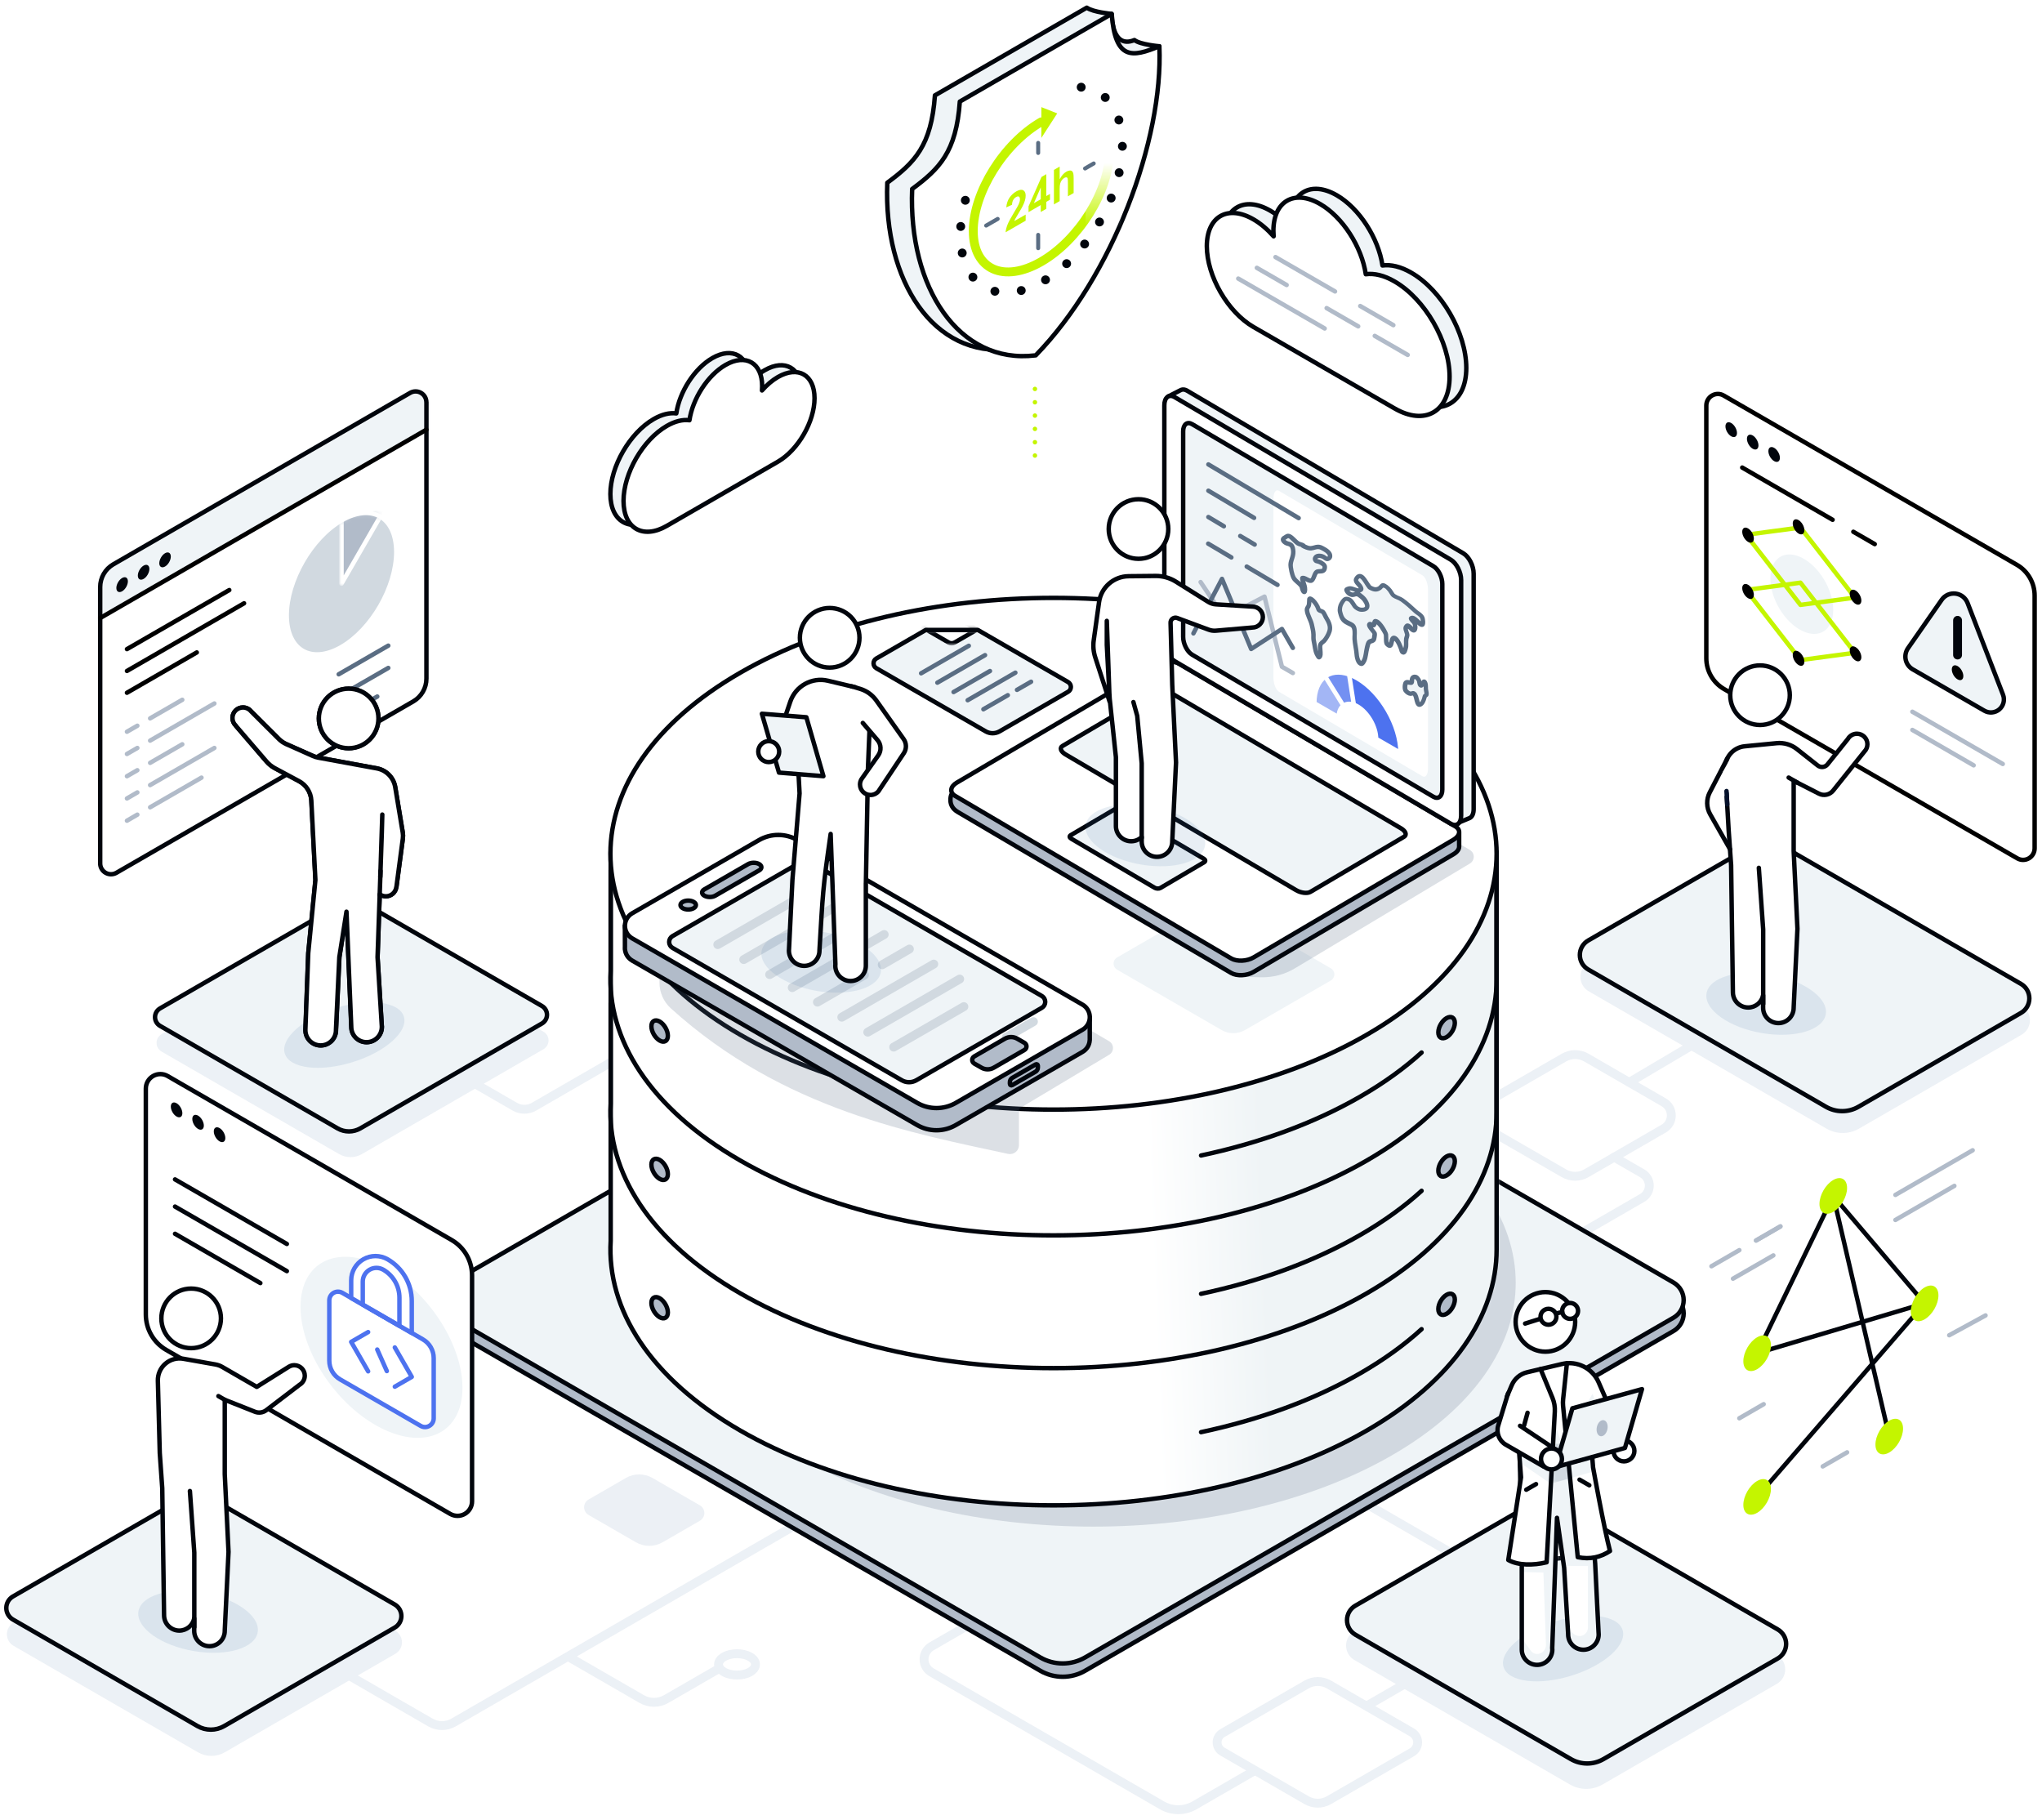 <?xml version="1.0" encoding="utf-8"?>
<!-- Generator: Adobe Illustrator 27.0.0, SVG Export Plug-In . SVG Version: 6.00 Build 0)  -->
<svg version="1.1" id="图层_1" xmlns="http://www.w3.org/2000/svg" xmlns:xlink="http://www.w3.org/1999/xlink" x="0px" y="0px"
	 viewBox="0 0 460 410" style="enable-background:new 0 0 460 410;" xml:space="preserve">
<style type="text/css">
	.st0{opacity:0.1;}
	.st1{fill:none;stroke:#3F6C9F;stroke-width:2;stroke-linecap:round;stroke-linejoin:round;}
	.st2{fill-rule:evenodd;clip-rule:evenodd;fill:#FFFFFF;}
	.st3{fill-rule:evenodd;clip-rule:evenodd;fill:#3F6C9F;}
	.st4{fill-rule:evenodd;clip-rule:evenodd;fill:#3F6C9F;fill-opacity:0.1;}
	.st5{fill-rule:evenodd;clip-rule:evenodd;fill:#EFF4F7;}
	.st6{fill:none;stroke:#01050C;stroke-linecap:round;stroke-linejoin:round;}
	.st7{fill-rule:evenodd;clip-rule:evenodd;fill:#3F6C9F;fill-opacity:0.12;}
	.st8{fill-rule:evenodd;clip-rule:evenodd;fill:#B1BBC9;}
	.st9{fill-rule:evenodd;clip-rule:evenodd;fill:#5A6D83;fill-opacity:0.2;}
	.st10{filter:url(#Adobe_OpacityMaskFilter);}
	
		.st11{mask:url(#mdr_x40_1x-c_00000063609312318334505590000011720395950717342879_);fill-rule:evenodd;clip-rule:evenodd;fill:url(#SVGID_1_);}
	.st12{fill-rule:evenodd;clip-rule:evenodd;fill:#5A6D83;fill-opacity:0.21;}
	.st13{fill:none;stroke:#B1BBC9;stroke-linecap:round;stroke-linejoin:round;}
	.st14{fill-rule:evenodd;clip-rule:evenodd;fill:#4D72EF;}
	.st15{fill:none;stroke:#FFFFFF;stroke-linecap:round;stroke-linejoin:round;}
	.st16{fill-rule:evenodd;clip-rule:evenodd;fill:#7390F2;}
	.st17{fill-rule:evenodd;clip-rule:evenodd;fill:#A3B6F5;}
	.st18{fill:none;stroke:#5A6D83;stroke-linecap:round;stroke-linejoin:round;}
	.st19{fill-rule:evenodd;clip-rule:evenodd;fill:#5A6D83;}
	.st20{filter:url(#Adobe_OpacityMaskFilter_00000129901057126457654870000013698469304646377870_);}
	
		.st21{mask:url(#mdr_x40_1x-e_00000052073672481982564590000010253679948358254482_);fill-rule:evenodd;clip-rule:evenodd;fill:#EFF4F7;}
	.st22{fill:none;stroke:#000000;stroke-linecap:round;stroke-linejoin:round;}
	.st23{fill-rule:evenodd;clip-rule:evenodd;fill:#01050C;}
	.st24{fill-rule:evenodd;clip-rule:evenodd;fill:#D1D9E0;}
	.st25{filter:url(#Adobe_OpacityMaskFilter_00000155857370184159113430000005518432688032739502_);}
	
		.st26{mask:url(#mdr_x40_1x-g_00000085954981151641366470000005304710709156962191_);fill-rule:evenodd;clip-rule:evenodd;fill:#B1BBC9;}
	.st27{filter:url(#Adobe_OpacityMaskFilter_00000026869157219509079950000018007336874355278768_);}
	
		.st28{mask:url(#mdr_x40_1x-g_00000092431968071279176540000013771841490246361731_);fill:none;stroke:#FFFFFF;stroke-linecap:round;stroke-linejoin:round;}
	.st29{fill:none;stroke:#C4F500;stroke-linecap:round;stroke-linejoin:round;}
	.st30{fill-rule:evenodd;clip-rule:evenodd;}
	.st31{fill:none;stroke:#01050C;stroke-width:2;stroke-linecap:round;stroke-linejoin:round;}
	.st32{fill-rule:evenodd;clip-rule:evenodd;fill:#C4F500;}
	.st33{fill:none;stroke:#4D72EF;stroke-linecap:round;stroke-linejoin:round;}
	.st34{filter:url(#Adobe_OpacityMaskFilter_00000072244565713457752770000016300578138651491774_);}
	
		.st35{mask:url(#mdr_x40_1x-i_00000039098353564932129770000004450742405900684940_);fill-rule:evenodd;clip-rule:evenodd;fill:#FFFFFF;}
	.st36{filter:url(#Adobe_OpacityMaskFilter_00000121249443410582058080000010056771815990334884_);}
	
		.st37{mask:url(#mdr_x40_1x-i_00000116232279030148859330000017519889528082447806_);fill:none;stroke:#01050C;stroke-linecap:round;stroke-linejoin:round;}
	.st38{fill:none;stroke:#C4F500;stroke-width:2;stroke-linecap:round;stroke-linejoin:round;}
	.st39{fill-rule:evenodd;clip-rule:evenodd;fill:url(#SVGID_00000042702503352183467550000006545042096766176172_);}
	.st40{fill:none;stroke:#01050C;stroke-width:2;stroke-linecap:round;stroke-linejoin:round;stroke-dasharray:0,6,0,0;}
	.st41{filter:url(#Adobe_OpacityMaskFilter_00000160913285018342341840000006208251232721439400_);}
	
		.st42{mask:url(#mdr_x40_1x-l_00000016069254239919308750000006991653093797826481_);fill-rule:evenodd;clip-rule:evenodd;fill:#EFF4F7;}
	.st43{filter:url(#Adobe_OpacityMaskFilter_00000165214336930114758850000009317268449137753778_);}
	
		.st44{mask:url(#mdr_x40_1x-l_00000043456560182493245290000004874103480536584327_);fill-rule:evenodd;clip-rule:evenodd;fill:#EFF4F7;}
	.st45{filter:url(#Adobe_OpacityMaskFilter_00000060020088514643029480000018409908194549144499_);}
	
		.st46{mask:url(#mdr_x40_1x-l_00000163068091231083775130000004189316444964764064_);fill-rule:evenodd;clip-rule:evenodd;fill:#D1D9E0;}
	.st47{filter:url(#Adobe_OpacityMaskFilter_00000018948971136172498500000010441827433160514704_);}
	
		.st48{mask:url(#mdr_x40_1x-n_00000119802076123656186540000017910765175379589565_);fill-rule:evenodd;clip-rule:evenodd;fill:#EFF4F7;}
	.st49{filter:url(#Adobe_OpacityMaskFilter_00000143585154385422279550000011132311749105889721_);}
	
		.st50{mask:url(#mdr_x40_1x-p_00000140001213634105786210000012394274895758382514_);fill-rule:evenodd;clip-rule:evenodd;fill:#EFF4F7;}
	.st51{fill:none;stroke:#D1D9E0;stroke-width:2;stroke-linecap:round;stroke-linejoin:round;}
	.st52{fill:none;stroke:#05122C;stroke-linecap:round;stroke-linejoin:round;}
	.st53{fill:none;stroke:#5A6D83;stroke-width:0.9;stroke-linecap:round;stroke-linejoin:round;}
	.st54{fill:none;stroke:#C4F500;stroke-linecap:round;stroke-linejoin:round;stroke-dasharray:0,3,0,0;}
</style>
<g>
	<g transform="translate(47 264)" class="st0">
		<path class="st1" d="M55.13-22.71c0,0,9.47,5.47,13.84,7.99c1.34,0.77,2.99,0.77,4.32,0c6.01-3.47,22.47-12.97,22.47-12.97"/>
		<line class="st1" x1="260.8" y1="120.3" x2="274.93" y2="112.15"/>
		<line class="st1" x1="254.5" y1="71.13" x2="280.27" y2="86.01"/>
		<path class="st2" d="M310.33-25.79c-1.55-0.89-3.45-0.89-5,0c-4.05,2.34-12.14,7.01-17.46,10.08c-1.06,0.61-1.71,1.74-1.71,2.96
			c0,1.22,0.65,2.35,1.71,2.96c5.32,3.07,13.4,7.74,17.46,10.08c1.55,0.89,3.45,0.89,5,0c4.05-2.34,12.14-7.01,17.46-10.08
			c1.06-0.61,1.71-1.74,1.71-2.96c0-1.22-0.65-2.35-1.71-2.96C322.47-18.78,314.38-23.45,310.33-25.79z"/>
		<path class="st1" d="M310.33-25.79c-1.55-0.89-3.45-0.89-5,0c-4.05,2.34-12.14,7.01-17.46,10.08c-1.06,0.61-1.71,1.74-1.71,2.96
			c0,1.22,0.65,2.35,1.71,2.96c5.32,3.07,13.4,7.74,17.46,10.08c1.55,0.89,3.45,0.89,5,0c4.05-2.34,12.14-7.01,17.46-10.08
			c1.06-0.61,1.71-1.74,1.71-2.96c0-1.22-0.65-2.35-1.71-2.96C322.47-18.78,314.38-23.45,310.33-25.79z"/>
		<path class="st1" d="M316.63-3.35c0,0,3.31,1.91,6.31,3.64c0.99,0.57,1.6,1.63,1.6,2.77s-0.61,2.2-1.6,2.77
			c-6.2,3.58-16.22,9.36-16.22,9.36 M182.88,95.27c0,0-12.7,7.33-20.03,11.57c-1.04,0.6-1.69,1.72-1.69,2.92
			c0,1.21,0.64,2.32,1.69,2.92c11.92,6.88,41.53,23.98,51.91,29.97c2.27,1.31,5.06,1.31,7.33,0c8.34-4.82,28.04-16.19,28.04-16.19
			 M25.28,109.74c0,0,17.86,10.31,24.68,14.25c1.61,0.93,3.6,0.93,5.21,0c14.54-8.39,84.96-49.05,84.96-49.05 M80.94,109.11
			c0,0,11.25,6.5,16.61,9.59c1.71,0.99,3.82,0.99,5.53,0c4.22-2.44,11.78-6.8,11.78-6.8"/>
		<line class="st1" x1="334.16" y1="-28.56" x2="320.02" y2="-20.2"/>
		<path class="st1" d="M116.08,109.2c1.62-0.94,4.26-0.94,5.89,0c1.62,0.94,1.62,2.46,0,3.4c-1.62,0.94-4.26,0.94-5.89,0
			C114.46,111.66,114.46,110.14,116.08,109.2z"/>
		<path class="st2" d="M252.35,115.42c-1.55-0.89-3.45-0.89-5,0c-4.46,2.57-13.8,7.97-18.96,10.95c-0.75,0.43-1.21,1.23-1.21,2.09
			c0,0.86,0.46,1.66,1.21,2.09c5.16,2.98,14.5,8.37,18.96,10.95c1.55,0.89,3.45,0.89,5,0c4.39-2.53,13.5-7.8,18.71-10.8
			c0.8-0.46,1.29-1.31,1.29-2.24c0-0.92-0.49-1.77-1.29-2.24C265.85,123.22,256.74,117.96,252.35,115.42z"/>
		<path class="st1" d="M252.35,115.42c-1.55-0.89-3.45-0.89-5,0c-4.46,2.57-13.8,7.97-18.96,10.95c-0.75,0.43-1.21,1.23-1.21,2.09
			c0,0.86,0.46,1.66,1.21,2.09c5.16,2.98,14.5,8.37,18.96,10.95c1.55,0.89,3.45,0.89,5,0c4.39-2.53,13.5-7.8,18.71-10.8
			c0.8-0.46,1.29-1.31,1.29-2.24c0-0.92-0.49-1.77-1.29-2.24C265.85,123.22,256.74,117.96,252.35,115.42z"/>
		<path class="st3" d="M304.71,80.72c-2.27-1.31-5.06-1.31-7.32,0c-8.42,4.86-29.2,16.86-39.27,22.67
			c-1.17,0.67-1.89,1.92-1.89,3.27s0.72,2.59,1.89,3.27c11.8,6.81,38.74,22.37,48.55,28.03c2.27,1.31,5.06,1.31,7.32,0
			c8.42-4.86,29.2-16.86,39.27-22.67c1.17-0.67,1.89-1.92,1.89-3.27s-0.72-2.59-1.89-3.27C341.47,101.94,314.52,86.39,304.71,80.72z
			 M32.88-56.17c0,0-32.69,18.87-43.47,25.1c-0.7,0.4-1.14,1.15-1.14,1.97c0,0.81,0.43,1.56,1.14,1.97
			c8.81,5.09,32.21,18.6,39.99,23.09c1.58,0.91,3.53,0.91,5.11,0c7.9-4.56,31.96-18.46,40.92-23.63c0.7-0.41,1.14-1.16,1.14-1.97
			c0-0.81-0.43-1.56-1.14-1.97C64.78-37.75,32.88-56.17,32.88-56.17z M0.48,79.32c-1.86-1.07-4.14-1.07-6,0
			c-7.86,4.54-29.1,16.8-38.43,22.19c-0.93,0.54-1.5,1.53-1.5,2.6c0,1.07,0.57,2.06,1.5,2.6c9.88,5.7,33.25,19.2,41.57,24
			c1.86,1.07,4.14,1.07,6,0c7.86-4.54,29.1-16.8,38.43-22.19c0.93-0.54,1.5-1.53,1.5-2.6c0-1.07-0.57-2.06-1.5-2.6
			C32.17,97.62,8.8,84.12,0.48,79.32z M354.84-68.38c-2.26-1.31-5.06-1.31-7.32,0c-7.99,4.61-27.05,15.62-36.61,21.14
			c-1.17,0.67-1.89,1.92-1.89,3.27c0,1.35,0.72,2.59,1.89,3.27c12.67,7.32,43.03,24.84,53.55,30.92c2.27,1.31,5.06,1.31,7.32,0
			c7.99-4.61,27.06-15.62,36.61-21.14c1.17-0.67,1.89-1.92,1.89-3.27c0-1.35-0.72-2.6-1.89-3.27
			C395.71-44.78,365.36-62.31,354.84-68.38z"/>
	</g>
	<g transform="translate(46 71)">
		<path class="st4" d="M100.99,261.91c-1.86-1.07-4.14-1.07-6,0c-2.46,1.42-5.93,3.43-8.4,4.85c-0.62,0.36-1.01,1.02-1.01,1.74
			c0,0.72,0.38,1.38,1.01,1.74c3.02,1.75,7.65,4.42,10.67,6.16c1.86,1.07,4.14,1.07,6,0c2.46-1.42,5.94-3.43,8.4-4.85
			c0.62-0.36,1.01-1.02,1.01-1.74s-0.38-1.38-1.01-1.74C108.63,266.32,104.01,263.65,100.99,261.91z"/>
		<path class="st5" d="M355.71,119.7c-2.26-1.31-5.06-1.31-7.32,0c-7.99,4.62-27.05,15.62-36.61,21.14
			c-1.17,0.67-1.89,1.92-1.89,3.27c0,1.35,0.72,2.59,1.89,3.27c12.67,7.32,43.03,24.84,53.55,30.92c2.27,1.31,5.06,1.31,7.32,0
			c7.99-4.62,27.06-15.62,36.61-21.14c1.17-0.67,1.89-1.92,1.89-3.27c0-1.35-0.72-2.6-1.89-3.27
			C396.58,143.3,366.22,125.78,355.71,119.7z"/>
		<path class="st6" d="M355.71,119.7c-2.26-1.31-5.06-1.31-7.32,0c-7.99,4.62-27.05,15.62-36.61,21.14
			c-1.17,0.67-1.89,1.92-1.89,3.27c0,1.35,0.72,2.59,1.89,3.27c12.67,7.32,43.03,24.84,53.55,30.92c2.27,1.31,5.06,1.31,7.32,0
			c7.99-4.62,27.06-15.62,36.61-21.14c1.17-0.67,1.89-1.92,1.89-3.27c0-1.35-0.72-2.6-1.89-3.27
			C396.58,143.3,366.22,125.78,355.71,119.7z"/>
		<path class="st7" d="M352.71,148.48c7.42,1.23,13.07,5.2,12.6,8.85c-0.47,3.66-6.88,5.62-14.3,4.39
			c-7.42-1.23-13.07-5.2-12.6-8.85C338.88,149.22,345.28,147.25,352.71,148.48z"/>
		<path class="st5" d="M305.92,268c-2.27-1.31-5.06-1.31-7.32,0c-8.42,4.86-29.2,16.86-39.27,22.67c-1.17,0.67-1.89,1.92-1.89,3.27
			c0,1.35,0.72,2.59,1.89,3.27c11.8,6.81,38.74,22.37,48.55,28.03c2.27,1.31,5.06,1.31,7.32,0c8.42-4.86,29.2-16.86,39.27-22.67
			c1.17-0.67,1.89-1.92,1.89-3.27s-0.72-2.59-1.89-3.27C342.68,289.22,315.73,273.67,305.92,268z"/>
		<path class="st6" d="M305.92,268c-2.27-1.31-5.06-1.31-7.32,0c-8.42,4.86-29.2,16.86-39.27,22.67c-1.17,0.67-1.89,1.92-1.89,3.27
			c0,1.35,0.72,2.59,1.89,3.27c11.8,6.81,38.74,22.37,48.55,28.03c2.27,1.31,5.06,1.31,7.32,0c8.42-4.86,29.2-16.86,39.27-22.67
			c1.17-0.67,1.89-1.92,1.89-3.27s-0.72-2.59-1.89-3.27C342.68,289.22,315.73,273.67,305.92,268z"/>
		<path class="st7" d="M304.2,294.24c7.4-2.31,14.26-1.45,15.32,1.92c1.06,3.36-4.09,7.96-11.49,10.27s-14.26,1.45-15.32-1.92
			C291.65,301.15,296.8,296.55,304.2,294.24z"/>
		<path class="st5" d="M33.53,131.04c0,0-32.69,18.87-43.47,25.1c-0.7,0.41-1.14,1.15-1.14,1.97c0,0.81,0.43,1.56,1.14,1.97
			c8.81,5.09,32.21,18.6,39.99,23.09c1.58,0.91,3.53,0.91,5.11,0c7.9-4.56,31.96-18.46,40.92-23.63c0.7-0.41,1.14-1.15,1.14-1.97
			c0-0.81-0.43-1.56-1.14-1.97C65.43,149.46,33.53,131.04,33.53,131.04z"/>
		<path class="st6" d="M33.53,131.04c0,0-32.69,18.87-43.47,25.1c-0.7,0.41-1.14,1.15-1.14,1.97c0,0.81,0.43,1.56,1.14,1.97
			c8.81,5.09,32.21,18.6,39.99,23.09c1.58,0.91,3.53,0.91,5.11,0c7.9-4.56,31.96-18.46,40.92-23.63c0.7-0.41,1.14-1.15,1.14-1.97
			c0-0.81-0.43-1.56-1.14-1.97C65.43,149.46,33.53,131.04,33.53,131.04z"/>
		<path class="st7" d="M29.65,156.05c7.4-2.31,14.26-1.45,15.32,1.91c1.06,3.36-4.09,7.97-11.49,10.27
			c-7.4,2.31-14.26,1.45-15.32-1.91C17.1,162.96,22.25,158.35,29.65,156.05z"/>
		<path class="st5" d="M1.35,266.41c-1.86-1.07-4.14-1.07-6,0c-7.86,4.54-29.1,16.8-38.43,22.19c-0.93,0.54-1.5,1.53-1.5,2.6
			c0,1.07,0.57,2.06,1.5,2.6c9.88,5.7,33.25,19.2,41.57,24c1.86,1.07,4.14,1.07,6,0c7.86-4.54,29.1-16.8,38.43-22.19
			c0.93-0.54,1.5-1.53,1.5-2.6c0-1.07-0.57-2.06-1.5-2.6C33.04,284.7,9.66,271.21,1.35,266.41z"/>
		<path class="st6" d="M1.35,266.41c-1.86-1.07-4.14-1.07-6,0c-7.86,4.54-29.1,16.8-38.43,22.19c-0.93,0.54-1.5,1.53-1.5,2.6
			c0,1.07,0.57,2.06,1.5,2.6c9.88,5.7,33.25,19.2,41.57,24c1.86,1.07,4.14,1.07,6,0c7.86-4.54,29.1-16.8,38.43-22.19
			c0.93-0.54,1.5-1.53,1.5-2.6c0-1.07-0.57-2.06-1.5-2.6C33.04,284.7,9.66,271.21,1.35,266.41z"/>
		<path class="st7" d="M-0.53,287.68c7.42,1.23,13.07,5.2,12.6,8.85c-0.47,3.66-6.88,5.63-14.3,4.39c-7.42-1.23-13.07-5.2-12.6-8.85
			C-14.36,288.42-7.95,286.45-0.53,287.68z"/>
		<path class="st8" d="M193.4,141.43c0,0-107.13,61.85-136.88,79.03c-1.56,0.9-2.53,2.57-2.53,4.38s0.96,3.48,2.53,4.38
			c25.87,14.94,110.25,63.65,131.82,76.11c3.13,1.81,6.99,1.81,10.11,0c21.78-12.57,107.56-62.1,132.54-76.52
			c1.42-0.82,2.29-2.33,2.29-3.96c0-1.64-0.87-3.14-2.29-3.96C302.3,204.31,193.4,141.43,193.4,141.43z"/>
		<path class="st6" d="M193.4,141.43c0,0-107.13,61.85-136.88,79.03c-1.56,0.9-2.53,2.57-2.53,4.38s0.96,3.48,2.53,4.38
			c25.87,14.94,110.25,63.65,131.82,76.11c3.13,1.81,6.99,1.81,10.11,0c21.78-12.57,107.56-62.1,132.54-76.52
			c1.42-0.82,2.29-2.33,2.29-3.96c0-1.64-0.87-3.14-2.29-3.96C302.3,204.31,193.4,141.43,193.4,141.43z"/>
		<path class="st5" d="M193.4,138.43c0,0-107.13,61.85-136.88,79.03c-1.56,0.9-2.53,2.57-2.53,4.38s0.96,3.48,2.53,4.38
			c25.87,14.94,110.25,63.65,131.82,76.11c3.13,1.81,6.99,1.81,10.11,0c21.78-12.57,107.56-62.1,132.54-76.52
			c1.42-0.82,2.29-2.33,2.29-3.96c0-1.64-0.87-3.14-2.29-3.96C302.3,201.31,193.4,138.43,193.4,138.43z"/>
		<path class="st6" d="M193.4,138.43c0,0-107.13,61.85-136.88,79.03c-1.56,0.9-2.53,2.57-2.53,4.38s0.96,3.48,2.53,4.38
			c25.87,14.94,110.25,63.65,131.82,76.11c3.13,1.81,6.99,1.81,10.11,0c21.78-12.57,107.56-62.1,132.54-76.52
			c1.42-0.82,2.29-2.33,2.29-3.96c0-1.64-0.87-3.14-2.29-3.96C302.3,201.31,193.4,138.43,193.4,138.43z"/>
		<path class="st9" d="M133.02,179.1c37.14-21.44,97.43-21.44,134.57,0c37.14,21.44,37.14,56.25,0,77.69
			c-37.14,21.44-97.43,21.44-134.57,0C95.88,235.36,95.88,200.54,133.02,179.1z"/>
		<g transform="translate(136.956 190.312)">
			<g>
				<path id="mdr_x40_1x-a_00000103237347064690574730000006102749814800696493_" class="st2" d="M-45.39-69.49h199.57v89.63
					c0,14.76-9.74,29.51-29.22,40.76C86,83.39,22.74,83.39-16.23,60.89C-36.58,49.15-46.3,33.57-45.39,18.17V-69.49z"/>
			</g>
			<defs>
				<filter id="Adobe_OpacityMaskFilter" filterUnits="userSpaceOnUse" x="54.6" y="-66.17" width="110.36" height="144">
					<feColorMatrix  type="matrix" values="1 0 0 0 0  0 1 0 0 0  0 0 1 0 0  0 0 0 1 0"/>
				</filter>
			</defs>
			
				<mask maskUnits="userSpaceOnUse" x="54.6" y="-66.17" width="110.36" height="144" id="mdr_x40_1x-c_00000063609312318334505590000011720395950717342879_">
				<g class="st10">
					<path id="mdr_x40_1x-a_00000160150099216602937390000007036712129855499916_" class="st2" d="M-45.39-69.49h199.57v89.63
						c0,14.76-9.74,29.51-29.22,40.76C86,83.39,22.74,83.39-16.23,60.89C-36.58,49.15-46.3,33.57-45.39,18.17V-69.49z"/>
				</g>
			</mask>
			
				<linearGradient id="SVGID_1_" gradientUnits="userSpaceOnUse" x1="-168.311" y1="174.488" x2="-168.078" y2="174.5" gradientTransform="matrix(110.357 0 0 -144 18650.164 25134.393)">
				<stop  offset="0" style="stop-color:#FFFFFF"/>
				<stop  offset="1" style="stop-color:#EFF4F6"/>
			</linearGradient>
			<polygon class="st11" points="54.6,77.83 164.95,77.83 164.95,-66.17 54.6,-66.17 			"/>
		</g>
		<path class="st6" d="M91.57,120.82h199.57v89.63c0,14.76-9.74,29.51-29.22,40.76c-38.96,22.49-102.23,22.49-141.19,0
			c-20.35-11.75-30.07-27.32-29.16-42.73V120.82z"/>
		<path class="st6" d="M291.14,154.91v24.63c0,14.76-9.74,29.51-29.22,40.76c-38.96,22.49-102.23,22.49-141.19,0
			c-20.35-11.75-30.07-27.32-29.16-42.73v-22.66"/>
		<path class="st6" d="M91.57,125h199.57v24.63c0,14.75-9.74,29.51-29.22,40.76c-38.96,22.5-102.23,22.5-141.19,0
			c-20.35-11.75-30.07-27.32-29.16-42.73V125z"/>
		<path class="st2" d="M120.73,80.54c38.96-22.49,102.23-22.49,141.19,0c38.96,22.49,38.96,59.02,0,81.52
			c-38.96,22.5-102.23,22.5-141.19,0C81.77,139.57,81.77,103.04,120.73,80.54z"/>
		<path class="st6" d="M120.73,80.54c38.96-22.49,102.23-22.49,141.19,0c38.96,22.49,38.96,59.02,0,81.52
			c-38.96,22.5-102.23,22.5-141.19,0C81.77,139.57,81.77,103.04,120.73,80.54z"/>
		<path class="st5" d="M230.22,133.49c-1.61-0.93-3.61-0.93-5.22,0c-4.76,2.75-14.78,8.53-19.36,11.18
			c-0.49,0.28-0.79,0.81-0.79,1.37s0.3,1.09,0.79,1.37c5.31,3.06,18.07,10.43,23.58,13.62c1.61,0.93,3.6,0.93,5.22,0
			c4.76-2.75,14.78-8.53,19.36-11.18c0.49-0.28,0.79-0.81,0.79-1.37s-0.3-1.09-0.79-1.37C248.49,144.04,235.73,136.68,230.22,133.49
			z"/>
		<path class="st12" d="M233.58,149.02c0,0,2.29,0.05,4.5,0.11c2.68,0.06,5.32-0.63,7.61-2.01c8.82-5.28,31.74-19.01,39.44-23.62
			c0.54-0.32,0.86-0.9,0.86-1.53c0-0.63-0.34-1.2-0.88-1.52c-8.2-4.8-33.12-19.38-33.12-19.38l-18.42-1.2V149.02z M102.56,150.36
			c0,2.18,0.92,4.27,2.53,5.74c25.42,23.05,55.15,28.27,76,32.81c0.6,0.13,1.22-0.01,1.7-0.4c0.48-0.38,0.75-0.96,0.75-1.57
			c0-3.16,0-8.19,0-8.19s14.34-8.59,20.32-12.17c0.54-0.32,0.87-0.9,0.86-1.53c0-0.63-0.34-1.2-0.88-1.52
			c-8.2-4.8-33.12-19.38-33.12-19.38l-18.42-1.2l-49.74-2.27V150.36z"/>
		<path class="st5" d="M244.66-19.74c-0.03-0.41-0.05-0.83-0.05-1.23c0-6.69,4.7-9.4,10.5-6.06c5.13,2.96,9.4,9.69,10.32,15.83
			c1.89-0.26,4.11,0.25,6.49,1.63c6.84,3.95,12.39,13.56,12.39,21.45c0,7.89-5.55,11.1-12.39,7.15L240.11,0.67
			c-5.79-3.34-10.5-11.49-10.5-18.18s4.7-9.4,10.5-6.06C241.74-22.63,243.28-21.31,244.66-19.74z"/>
		<path class="st6" d="M244.66-19.74c-0.03-0.41-0.05-0.83-0.05-1.23c0-6.69,4.7-9.4,10.5-6.06c5.13,2.96,9.4,9.69,10.32,15.83
			c1.89-0.26,4.11,0.25,6.49,1.63c6.84,3.95,12.39,13.56,12.39,21.45c0,7.89-5.55,11.1-12.39,7.15L240.11,0.67
			c-5.79-3.34-10.5-11.49-10.5-18.18s4.7-9.4,10.5-6.06C241.74-22.63,243.28-21.31,244.66-19.74z"/>
		<path class="st2" d="M240.91-17.77c-0.03-0.41-0.05-0.83-0.05-1.23c0-6.69,4.7-9.4,10.5-6.06c5.13,2.96,9.4,9.69,10.31,15.83
			c1.89-0.26,4.11,0.25,6.49,1.63c6.84,3.95,12.39,13.56,12.39,21.45c0,7.89-5.55,11.1-12.39,7.15L236.35,2.64
			c-5.79-3.34-10.49-11.49-10.49-18.18s4.7-9.4,10.49-6.06C237.98-20.66,239.53-19.33,240.91-17.77z"/>
		<path class="st6" d="M240.91-17.77c-0.03-0.41-0.05-0.83-0.05-1.23c0-6.69,4.7-9.4,10.5-6.06c5.13,2.96,9.4,9.69,10.31,15.83
			c1.89-0.26,4.11,0.25,6.49,1.63c6.84,3.95,12.39,13.56,12.39,21.45c0,7.89-5.55,11.1-12.39,7.15L236.35,2.64
			c-5.79-3.34-10.49-11.49-10.49-18.18s4.7-9.4,10.49-6.06C237.98-20.66,239.53-19.33,240.91-17.77z"/>
		<line class="st13" x1="241.33" y1="-13.09" x2="254.74" y2="-5.35"/>
		<line class="st13" x1="260.42" y1="-2.07" x2="267.88" y2="2.24"/>
		<line class="st13" x1="237.13" y1="-10.67" x2="243.84" y2="-6.8"/>
		<line class="st13" x1="252.85" y1="-1.6" x2="259.96" y2="2.51"/>
		<line class="st13" x1="263.69" y1="4.66" x2="271.11" y2="8.94"/>
		<line class="st13" x1="232.94" y1="-8.25" x2="252.41" y2="2.99"/>
		<path class="st5" d="M122.69,15.4c0.03-0.33,0.04-0.65,0.04-0.97c0-5.26-3.7-7.4-8.26-4.77c-4.04,2.33-7.4,7.62-8.12,12.46
			c-1.49-0.2-3.23,0.2-5.1,1.28c-5.38,3.11-9.75,10.67-9.75,16.88c0,6.21,4.37,8.73,9.75,5.63l25.02-14.45
			c4.56-2.63,8.26-9.04,8.26-14.3s-3.7-7.4-8.26-4.77C124.99,13.12,123.78,14.16,122.69,15.4z"/>
		<path class="st6" d="M122.69,15.4c0.03-0.33,0.04-0.65,0.04-0.97c0-5.26-3.7-7.4-8.26-4.77c-4.04,2.33-7.4,7.62-8.12,12.46
			c-1.49-0.2-3.23,0.2-5.1,1.28c-5.38,3.11-9.75,10.67-9.75,16.88c0,6.21,4.37,8.73,9.75,5.63l25.02-14.45
			c4.56-2.63,8.26-9.04,8.26-14.3s-3.7-7.4-8.26-4.77C124.99,13.12,123.78,14.16,122.69,15.4z"/>
		<path class="st2" d="M125.65,16.95c0.03-0.33,0.04-0.65,0.04-0.97c0-5.26-3.7-7.4-8.26-4.77c-4.04,2.33-7.4,7.62-8.12,12.45
			c-1.49-0.2-3.23,0.2-5.1,1.28c-5.38,3.1-9.75,10.67-9.75,16.88c0,6.21,4.37,8.73,9.75,5.63L129.23,33
			c4.56-2.63,8.26-9.04,8.26-14.3c0-5.26-3.7-7.4-8.26-4.77C127.95,14.67,126.73,15.72,125.65,16.95z"/>
		<path class="st6" d="M125.65,16.95c0.03-0.33,0.04-0.65,0.04-0.97c0-5.26-3.7-7.4-8.26-4.77c-4.04,2.33-7.4,7.62-8.12,12.45
			c-1.49-0.2-3.23,0.2-5.1,1.28c-5.38,3.1-9.75,10.67-9.75,16.88c0,6.21,4.37,8.73,9.75,5.63L129.23,33
			c4.56-2.63,8.26-9.04,8.26-14.3c0-5.26-3.7-7.4-8.26-4.77C127.95,14.67,126.73,15.72,125.65,16.95z"/>
		<path class="st8" d="M214.59,82.03c1.51-0.89,3.78-0.99,5.07-0.23c10.33,6.09,63.04,34.9,63.04,34.9s0.01,2.53,0,3.02
			c-0.01,0.58-0.44,1.2-1.26,1.68c-8.78,5.17-36.26,21.35-45.04,26.52c-1.51,0.89-3.78,0.99-5.07,0.23
			c-10.33-6.08-51.28-30.19-61.62-36.28c-2.36-1.39-1.43-3.83-1.43-3.83S205.81,87.2,214.59,82.03z"/>
		<path class="st6" d="M214.59,82.03c1.51-0.89,3.78-0.99,5.07-0.23c10.33,6.09,63.04,34.9,63.04,34.9s0.01,2.53,0,3.02
			c-0.01,0.58-0.44,1.2-1.26,1.68c-8.78,5.17-36.26,21.35-45.04,26.52c-1.51,0.89-3.78,0.99-5.07,0.23
			c-10.33-6.08-51.28-30.19-61.62-36.28c-2.36-1.39-1.43-3.83-1.43-3.83S205.81,87.2,214.59,82.03z"/>
		<path class="st2" d="M214.59,78.76c1.51-0.89,3.78-0.99,5.07-0.23c10.33,6.08,51.84,30.52,62.18,36.61
			c1.29,0.76,1.12,2.1-0.39,2.99c-8.78,5.17-36.26,21.35-45.04,26.52c-1.51,0.89-3.78,0.99-5.07,0.23
			c-10.33-6.09-51.84-30.52-62.18-36.61c-1.29-0.76-1.12-2.1,0.39-2.99C178.33,100.11,205.81,83.93,214.59,78.76z"/>
		<path class="st6" d="M214.59,78.76c1.51-0.89,3.78-0.99,5.07-0.23c10.33,6.08,51.84,30.52,62.18,36.61
			c1.29,0.76,1.12,2.1-0.39,2.99c-8.78,5.17-36.26,21.35-45.04,26.52c-1.51,0.89-3.78,0.99-5.07,0.23
			c-10.33-6.09-51.84-30.52-62.18-36.61c-1.29-0.76-1.12-2.1,0.39-2.99C178.33,100.11,205.81,83.93,214.59,78.76z"/>
		<path class="st5" d="M214.44,84.61c0.71-0.42,2.15-0.24,3.23,0.4c8.63,5.08,43.3,25.49,51.93,30.57c1.08,0.64,1.38,1.49,0.68,1.9
			c-4.11,2.42-16.98,10-21.09,12.42c-0.71,0.41-2.15,0.24-3.23-0.4c-8.63-5.08-43.3-25.49-51.93-30.57
			c-1.08-0.64-1.38-1.49-0.68-1.9C197.46,94.6,210.33,87.03,214.44,84.61z"/>
		<path class="st6" d="M214.44,84.61c0.71-0.42,2.15-0.24,3.23,0.4c8.63,5.08,43.3,25.49,51.93,30.57c1.08,0.64,1.38,1.49,0.68,1.9
			c-4.11,2.42-16.98,10-21.09,12.42c-0.71,0.41-2.15,0.24-3.23-0.4c-8.63-5.08-43.3-25.49-51.93-30.57
			c-1.08-0.64-1.38-1.49-0.68-1.9C197.46,94.6,210.33,87.03,214.44,84.61z"/>
		<path class="st5" d="M205.07,111.31c0.33-0.19,0.91-0.17,1.31,0.06c3.12,1.84,15.67,9.22,18.79,11.06
			c0.39,0.23,0.44,0.57,0.11,0.77c-1.93,1.13-7.95,4.68-9.88,5.82c-0.33,0.19-0.92,0.17-1.31-0.06
			c-3.12-1.84-15.67-9.23-18.79-11.06c-0.39-0.23-0.44-0.57-0.11-0.77C197.12,115.99,203.15,112.45,205.07,111.31z"/>
		<path class="st6" d="M205.07,111.31c0.33-0.19,0.91-0.17,1.31,0.06c3.12,1.84,15.67,9.22,18.79,11.06
			c0.39,0.23,0.44,0.57,0.11,0.77c-1.93,1.13-7.95,4.68-9.88,5.82c-0.33,0.19-0.92,0.17-1.31-0.06
			c-3.12-1.84-15.67-9.23-18.79-11.06c-0.39-0.23-0.44-0.57-0.11-0.77C197.12,115.99,203.15,112.45,205.07,111.31z"/>
		<path class="st7" d="M212.87,110.52c7.42,1.23,13.07,5.2,12.6,8.85c-0.47,3.66-6.88,5.62-14.3,4.39
			c-7.42-1.23-13.07-5.2-12.6-8.85C199.04,111.26,205.45,109.29,212.87,110.52z"/>
		<path class="st5" d="M285.09,113.25c0.54-0.27,0.88-0.98,0.88-1.99V58.22c0-1.78-1.05-3.83-2.34-4.59
			c-10.34-6.08-51.84-30.52-62.18-36.61c-0.52-0.31-1-0.36-1.39-0.19l-0.01,0l-2.85,1.46l1.91,2.8v50.81c0,1.77,1.05,3.83,2.34,4.59
			l59.33,34.93l1.93,2.82l2.22-0.92C284.99,113.3,285.04,113.28,285.09,113.25L285.09,113.25z"/>
		<path class="st6" d="M285.09,113.25c0.54-0.27,0.88-0.98,0.88-1.99V58.22c0-1.78-1.05-3.83-2.34-4.59
			c-10.34-6.08-51.84-30.52-62.18-36.61c-0.52-0.31-1-0.36-1.39-0.19l-0.01,0l-2.85,1.46l1.91,2.8v50.81c0,1.77,1.05,3.83,2.34,4.59
			l59.33,34.93l1.93,2.82l2.22-0.92C284.99,113.3,285.04,113.28,285.09,113.25L285.09,113.25z"/>
		<path class="st2" d="M216.29,20.3c0-1.78,1.05-2.6,2.34-1.84c10.34,6.09,51.84,30.52,62.18,36.61c1.29,0.76,2.34,2.82,2.34,4.59
			v53.04c0,1.78-1.05,2.6-2.34,1.84c-10.34-6.09-51.84-30.52-62.18-36.61c-1.29-0.76-2.34-2.82-2.34-4.59V20.3z"/>
		<path class="st6" d="M216.29,20.3c0-1.78,1.05-2.6,2.34-1.84c10.34,6.09,51.84,30.52,62.18,36.61c1.29,0.76,2.34,2.82,2.34,4.59
			v53.04c0,1.78-1.05,2.6-2.34,1.84c-10.34-6.09-51.84-30.52-62.18-36.61c-1.29-0.76-2.34-2.82-2.34-4.59V20.3z"/>
		<path class="st5" d="M220.53,26.15c0-1.55,0.92-2.27,2.04-1.6c9.03,5.31,45.28,26.66,54.3,31.97c1.13,0.66,2.04,2.46,2.04,4.01
			v46.32c0,1.55-0.92,2.27-2.04,1.6c-9.02-5.31-45.27-26.66-54.3-31.97c-1.13-0.66-2.04-2.46-2.04-4.01V26.15z"/>
		<path class="st6" d="M220.53,26.15c0-1.55,0.92-2.27,2.04-1.6c9.03,5.31,45.28,26.66,54.3,31.97c1.13,0.66,2.04,2.46,2.04,4.01
			v46.32c0,1.55-0.92,2.27-2.04,1.6c-9.02-5.31-45.27-26.66-54.3-31.97c-1.13-0.66-2.04-2.46-2.04-4.01V26.15z"/>
		<path class="st2" d="M240.87,41.28c0-1.35,0.55-2.12,1.22-1.73c5.38,3.17,26.99,15.89,32.37,19.06c0.67,0.4,1.22,1.81,1.22,3.16
			v40.36c0,1.35-0.54,2.12-1.22,1.73c-5.38-3.17-26.99-15.89-32.37-19.06c-0.67-0.4-1.22-1.81-1.22-3.16V41.28z"/>
		<path class="st14" d="M269.49,98.6c0-6.19-4.35-13.71-9.71-16.81c-5.36-3.1-9.7-0.59-9.7,5.6l5.48,3.17
			c0-2.69,1.89-3.78,4.22-2.44c2.33,1.35,4.22,4.62,4.22,7.31L269.49,98.6z"/>
		<path class="st15" d="M269.49,98.6c0-6.19-4.35-13.71-9.71-16.81c-5.36-3.1-9.7-0.59-9.7,5.6l5.48,3.17
			c0-2.69,1.89-3.78,4.22-2.44c2.33,1.35,4.22,4.62,4.22,7.31L269.49,98.6z"/>
		<path class="st16" d="M257.92,80.92c-4.55-1.59-7.83,1.12-7.83,6.47l5.48,3.17c0-2.33,1.43-3.51,3.41-2.82L257.92,80.92z"/>
		<path class="st15" d="M257.92,80.92c-4.55-1.59-7.83,1.12-7.83,6.47l5.48,3.17c0-2.33,1.43-3.51,3.41-2.82L257.92,80.92z"/>
		<path class="st17" d="M252.52,81.38c-1.57,1.14-2.44,3.28-2.44,6.02l5.48,3.17c0-1.19,0.38-2.12,1.06-2.62L252.52,81.38z"/>
		<path class="st15" d="M252.52,81.38c-1.57,1.14-2.44,3.28-2.44,6.02l5.48,3.17c0-1.19,0.38-2.12,1.06-2.62L252.52,81.38z"/>
		<polyline class="st13" points="224.46,60.11 229.83,68.11 238.85,63.39 242.78,79.18 245.24,80.6 		"/>
		<polyline class="st18" points="222.84,71.67 229.28,59.39 235.85,75.18 242.78,70.68 245.24,74.94 		"/>
		<path class="st5" d="M248.96,63.95c-0.05,0.49-0.01,1.02-0.15,1.45c-0.12,0.36-0.44,0.53-0.39,1.07c0.1,1.09,0.84,2.12,1.08,3.19
			c0.17,0.75,0.37,1.55,0.39,2.26c0.01,0.5-0.04,0.98,0.08,1.53c0.2,0.85,0.26,2,0.66,2.8c0.08,0.15,0.4,0.85,0.54,0.78
			c0.65-0.3,0.03-2.08,0.28-2.8c0.15-0.45,0.6-0.62,0.86-0.9c0.42-0.46,0.98-1.4,1.2-2.15c0.32-1.1-0.15-2.08-0.77-3.09
			c-0.24-0.39-0.37-0.83-0.66-1.18c-0.31-0.38-0.91-0.2-1.08-0.75C250.61,64.91,249.17,63.41,248.96,63.95z M273.03,81.53
			c-0.39-0.15-0.85-0.07-0.95,0.51c-0.04,0.21,0.03,0.7-0.15,0.73c-0.41,0.07-0.95-0.3-1.25,0.1c-0.17,0.22-0.29,1.34,0,1.7
			c0.33,0.42,0.73,0.67,1.07,0.7c0.32,0.03,0.51-0.3,0.89,0.06c0.56,0.54,0.49,2.43,1.15,2.41c0.64-0.03,1.01-1.16,1.19-1.91
			c0.06-0.26,0.3-0.11,0.37-0.33c0.1-0.32-0.11-0.96-0.14-1.34c-0.02-0.36,0.04-1.01-0.17-1.39c-0.42-0.78-0.55,0.82-1,0.6
			c-0.29-0.14-0.27-0.65-0.36-1.01C273.63,82.18,273.26,81.63,273.03,81.53z M256.99,63.95c-0.37,0.2-0.86,1.06-0.99,1.42
			c-0.11,0.31-0.16,0.6-0.17,1.01c-0.01,0.34,0.11,0.69,0.22,1.05c0.37,1.3,1.1,1.62,1.82,1.98c0.38,0.19,0.99,0.33,1.19,1.07
			c0.23,0.81,0.05,1.68,0.09,2.44c0.06,1.09,0.38,2.3,0.46,3.42c0.06,0.85,0.35,1.97,1,2.14c0.31,0.08,0.57-0.42,0.7-0.7
			c0.38-0.81,0.41-1.96,0.66-2.89c0.12-0.45,0.2-0.99,0.47-1.25c0.34-0.33,1-0.13,1.13-0.89c0.02-0.14,0.2-0.86,0.09-1.1
			c-0.15-0.33-1.39-1.57-1.17-1.93c0.18-0.3,0.75,0.27,1,0.06c0.17-0.14,0.1-0.76,0.32-0.79c0.59-0.09,1.49,1.16,1.93,1.96
			c0.15,0.27,0.44,0.74,0.49,1.07c0.05,0.34-0.06,1.72,0.2,2.01c1.42,1.54,0.71-1.64,1.74-1.22c0.6,0.24,1.09,1.4,1.39,2.17
			c0.13,0.35,0.15,0.79,0.44,0.95c0.42,0.23,0.56-0.55,0.67-0.93c0.2-0.67,0.03-1.33,0.11-2.01c0.04-0.32,0.3-0.69,0.2-1.1
			c-0.18-0.76-0.56-1.22-0.15-1.7c0.59-0.7,1.47,1.56,1.91,0.56c0.13-0.3,0.08-1.01-0.18-1.4c-0.03-0.05-0.83-0.85-0.7-0.96
			c0.71-0.55,1.76,1.37,2.48,1.33c0.33-0.01,0.19-1.21,0.04-1.56c-0.3-0.67-1.1-1.01-1.51-1.39c-0.99-0.94-2.01-1.85-3.03-2.58
			c-0.64-0.46-1.27-0.53-1.91-0.98c-0.28-0.2-0.59-0.83-0.83-1.15c-0.43-0.58-1.04-1.12-1.52-1.21c-0.29-0.05-0.58,0.47-0.79,0.61
			c-0.49,0.34-1.02,0.43-1.68,0.14c-0.05-0.02-0.52-0.21-0.62-0.32c-0.85-1.04-1.64-3.1-2.63-2.31c-0.14,0.11-0.26,0.3-0.36,0.49
			c-0.28,0.52,0.52,1.13,0.82,1.53c0.14,0.18,0.47,0.7,0.26,0.89c-0.57,0.53-1.79-0.46-2.54-0.35c-0.1,0.02-0.77,0.16-0.7,0.38
			c0.22,0.65,0.8,0.97,1.15,1.04c0.68,0.15,0.99-0.5,1.76,0.1c0.34,0.26,0.75,0.57,1.06,0.95c0.15,0.18,0.23,0.31,0.36,0.53
			c1.08,1.87-0.74,1.95-1.36,1.78c-0.27-0.07-0.84-0.36-1.1-0.7c-0.3-0.4-0.7-1.16-1.04-1.4C257.75,63.89,257.32,63.78,256.99,63.95
			z M247.85,52.08c0.48,0.23,1.06,0.43,1.46,0.4c0.84-0.06,1.53-0.64,2.52-0.07c0.37,0.22,1.62,0.79,1.79,1.62
			c0.12,0.6-0.37,0.9-0.67,0.86c-0.24-0.03-0.57-0.35-0.82-0.48c-0.61-0.31-1.58-0.38-1.85,0.29c-0.12,0.29,0.1,0.62,0.3,0.67
			c0.49,0.12,0.92,0.23,1.43,0.65c0.2,0.17,0.43,0.35,0.42,0.7c-0.03,1.3-1.14,0.81-1.71,1.04c-0.65,0.26-0.64,1.65-1.28,2
			c-0.51,0.28-1.44-0.69-2.01-0.57c-0.12,0.03-0.01,0.46,0.04,0.59c0.26,0.77,0.52,1.26,0.51,2.03c0,0.25-0.04,0.66-0.27,0.48
			c-0.37-0.29-0.33-1.04-0.61-1.39c-0.45-0.56-1.18-0.98-1.58-1.59c-0.43-0.65-0.82-2.53-0.76-3.22c0.1-1.16,0.78-1.95,0.55-3.31
			c-0.24-1.42-1.06-1.18-1.64-1.5c-0.15-0.08-0.69-0.46-0.62-0.83c0.04-0.21,0.32-0.31,0.44-0.4c0.18-0.12,0.5-0.37,0.73-0.35
			c0.69,0.06,1.49,1.19,2.16,1.65C246.77,51.64,247.47,51.61,247.85,52.08c-0.04-0.02-0.08-0.04-0.12-0.06l-0.21-0.11
			c0.07,0.04,0.14,0.08,0.21,0.11l0.13,0.07L247.85,52.08z"/>
		<path class="st19" d="M271.56,82.24c0.01-0.11,0.01-0.23,0.02-0.29c0.07-0.4,0.26-0.65,0.47-0.8c0.32-0.23,0.76-0.24,1.15-0.09
			c0.15,0.06,0.35,0.22,0.52,0.43c0.22,0.27,0.4,0.6,0.43,0.75c0.01,0.07,0.03,0.13,0.04,0.2c0.06-0.1,0.12-0.18,0.18-0.23
			c0.17-0.15,0.35-0.2,0.54-0.16c0.15,0.03,0.37,0.12,0.55,0.47c0.11,0.2,0.17,0.46,0.2,0.74c0.03,0.31,0.02,0.64,0.03,0.85
			c0.01,0.22,0.09,0.53,0.13,0.8c0.04,0.28,0.04,0.53-0.02,0.72c-0.06,0.21-0.26,0.35-0.39,0.42c-0.12,0.48-0.32,1.07-0.59,1.48
			c-0.28,0.42-0.64,0.68-1.04,0.7c-0.39,0.02-0.71-0.23-0.91-0.72c-0.13-0.31-0.22-0.74-0.32-1.14c-0.07-0.28-0.13-0.55-0.28-0.69
			c-0.01-0.01-0.02-0.02-0.03-0.03l-0.05,0.01c-0.05,0.02-0.11,0.04-0.17,0.05c-0.11,0.03-0.22,0.04-0.35,0.03
			c-0.45-0.04-0.99-0.34-1.42-0.89c-0.2-0.25-0.3-0.75-0.28-1.23c0.02-0.48,0.16-0.93,0.27-1.08c0.24-0.32,0.54-0.4,0.88-0.38
			c0.13,0.01,0.26,0.03,0.39,0.06L271.56,82.24z M272.82,81.99c-0.07-0.03-0.14-0.05-0.19-0.01c-0.04,0.03-0.05,0.08-0.06,0.15
			c-0.02,0.11,0,0.3-0.02,0.45c-0.02,0.14-0.05,0.27-0.1,0.36c-0.1,0.19-0.25,0.29-0.44,0.33c-0.22,0.04-0.47-0.01-0.71-0.05
			c-0.06-0.01-0.12-0.03-0.18-0.03c-0.01,0-0.02,0-0.03,0c-0.02,0.09-0.07,0.33-0.08,0.5c-0.01,0.14,0,0.29,0.02,0.41
			c0.01,0.07,0.02,0.12,0.05,0.16c0.22,0.29,0.48,0.49,0.72,0.51c0.04,0,0.07-0.02,0.1-0.03c0.06-0.02,0.11-0.04,0.17-0.05
			c0.27-0.07,0.56-0.07,0.93,0.28c0.18,0.18,0.33,0.45,0.44,0.78c0.12,0.37,0.21,0.81,0.31,1.17c0.03,0.09,0.07,0.2,0.11,0.27
			l0.01-0.01c0.05-0.05,0.1-0.11,0.15-0.18c0.24-0.36,0.39-0.89,0.48-1.29c0.06-0.24,0.24-0.39,0.39-0.47c0-0.09-0.03-0.19-0.05-0.3
			c-0.05-0.27-0.11-0.54-0.12-0.75c-0.01-0.16-0.01-0.37-0.01-0.59c-0.02,0.03-0.04,0.05-0.07,0.07c-0.23,0.23-0.5,0.3-0.8,0.15
			c-0.23-0.11-0.4-0.32-0.49-0.61c-0.07-0.22-0.09-0.49-0.14-0.72c-0.02-0.03-0.14-0.24-0.24-0.36
			C272.92,82.08,272.84,82.01,272.82,81.99z M260.07,61.5c-0.05-0.1-0.11-0.2-0.14-0.24c-0.19-0.25-0.56-0.58-0.76-0.92
			c-0.23-0.38-0.29-0.78-0.1-1.14c0.13-0.25,0.3-0.49,0.49-0.64c0.27-0.21,0.53-0.29,0.79-0.28c0.34,0.01,0.67,0.18,0.99,0.5
			c0.52,0.52,1.02,1.5,1.53,2.14c0.07,0.03,0.42,0.2,0.46,0.22c0.47,0.21,0.85,0.15,1.2-0.09c0.05-0.03,0.09-0.1,0.15-0.16
			c0.11-0.13,0.24-0.26,0.36-0.36c0.21-0.15,0.43-0.21,0.64-0.17c0.57,0.11,1.31,0.72,1.83,1.4c0.15,0.2,0.33,0.51,0.51,0.78
			c0.07,0.11,0.14,0.22,0.22,0.27c0.64,0.45,1.27,0.53,1.91,0.98c1.04,0.74,2.08,1.67,3.09,2.62c0.19,0.18,0.48,0.35,0.75,0.55
			c0.35,0.27,0.68,0.59,0.87,1c0.09,0.2,0.18,0.64,0.2,1.04c0.02,0.3-0.02,0.59-0.09,0.77c-0.12,0.3-0.34,0.44-0.59,0.45
			c-0.24,0.01-0.51-0.08-0.78-0.27c-0.12-0.08-0.24-0.18-0.36-0.29c0.05,0.18,0.07,0.37,0.08,0.55c0.01,0.29-0.04,0.56-0.11,0.73
			c-0.16,0.37-0.39,0.5-0.6,0.54c-0.26,0.05-0.58-0.06-0.89-0.34c-0.14-0.13-0.3-0.29-0.45-0.44c-0.03-0.03-0.07-0.06-0.11-0.09
			c-0.03,0.1,0.02,0.21,0.05,0.33c0.08,0.24,0.18,0.51,0.26,0.82c0.07,0.3,0.03,0.59-0.06,0.85c-0.05,0.16-0.12,0.3-0.13,0.43
			c-0.09,0.7,0.07,1.39-0.13,2.08c-0.06,0.21-0.13,0.52-0.24,0.75c-0.07,0.16-0.16,0.29-0.26,0.38c-0.24,0.22-0.53,0.3-0.89,0.1
			c-0.22-0.12-0.36-0.31-0.46-0.55c-0.08-0.2-0.12-0.44-0.2-0.65c-0.17-0.43-0.4-1-0.68-1.43c-0.1-0.16-0.21-0.3-0.32-0.39
			c-0.03,0.07-0.06,0.17-0.08,0.25c-0.06,0.26-0.11,0.53-0.19,0.74c-0.11,0.3-0.3,0.5-0.51,0.58c-0.25,0.1-0.69,0.09-1.26-0.53
			c-0.13-0.14-0.24-0.42-0.28-0.78c-0.06-0.52-0.01-1.26-0.05-1.49c-0.04-0.28-0.31-0.67-0.44-0.9c-0.24-0.45-0.64-1.04-1.03-1.43
			c-0.06-0.06-0.12-0.11-0.17-0.15c-0.01,0.07-0.03,0.13-0.04,0.18c-0.05,0.17-0.14,0.3-0.24,0.38c-0.15,0.12-0.33,0.17-0.53,0.16
			c0.33,0.45,0.75,0.93,0.83,1.12c0.06,0.13,0.09,0.32,0.08,0.55c-0.02,0.33-0.11,0.74-0.13,0.84c-0.1,0.62-0.43,0.85-0.8,0.99
			c-0.1,0.04-0.2,0.07-0.3,0.1c-0.06,0.02-0.13,0.03-0.17,0.08c-0.08,0.08-0.12,0.2-0.16,0.34c-0.07,0.22-0.12,0.46-0.17,0.68
			c-0.26,0.96-0.29,2.14-0.69,2.98c-0.12,0.27-0.35,0.65-0.6,0.84c-0.21,0.15-0.44,0.2-0.68,0.14c-0.39-0.1-0.71-0.4-0.93-0.83
			c-0.26-0.5-0.4-1.18-0.44-1.75c-0.08-1.12-0.4-2.33-0.46-3.42c-0.04-0.73,0.14-1.56-0.08-2.33c-0.08-0.28-0.26-0.42-0.43-0.52
			c-0.18-0.1-0.36-0.16-0.51-0.24c-0.82-0.42-1.65-0.8-2.07-2.29c-0.12-0.42-0.24-0.81-0.24-1.2c0.01-0.47,0.07-0.81,0.2-1.17
			c0.1-0.29,0.41-0.86,0.72-1.24c0.17-0.21,0.35-0.37,0.5-0.45c0.47-0.25,1.1-0.17,1.72,0.26c0.18,0.12,0.37,0.34,0.55,0.6
			c0.22,0.3,0.43,0.67,0.6,0.91c0.19,0.26,0.62,0.46,0.82,0.51c0.17,0.04,0.45,0.06,0.71,0.01c0.12-0.03,0.24-0.06,0.31-0.15
			c0.06-0.07,0.06-0.16,0.03-0.3c-0.03-0.17-0.12-0.37-0.26-0.61c-0.11-0.19-0.18-0.3-0.31-0.46c-0.29-0.35-0.68-0.63-0.99-0.87
			c-0.35-0.27-0.55-0.1-0.79-0.04c-0.23,0.06-0.48,0.1-0.77,0.03c-0.46-0.1-1.23-0.52-1.52-1.37c-0.09-0.27-0.01-0.55,0.29-0.75
			c0.24-0.16,0.71-0.27,0.8-0.28c0.44-0.07,1.02,0.16,1.58,0.35c0.16,0.06,0.32,0.11,0.46,0.13L260.07,61.5z M265.59,61.35
			c-0.05,0.05-0.14,0.14-0.19,0.2c-0.11,0.13-0.22,0.24-0.32,0.3c-0.63,0.43-1.31,0.56-2.17,0.18c-0.04-0.02-0.3-0.12-0.49-0.23
			c-0.15-0.08-0.26-0.17-0.31-0.24c-0.43-0.52-0.84-1.3-1.27-1.85c-0.1-0.13-0.21-0.25-0.32-0.34c-0.07-0.06-0.14-0.12-0.22-0.12
			c-0.04,0-0.08,0.03-0.13,0.07c-0.09,0.07-0.17,0.2-0.23,0.33c-0.01,0.02,0.01,0.04,0.02,0.06c0.03,0.07,0.08,0.14,0.13,0.21
			c0.2,0.27,0.48,0.52,0.62,0.71c0.13,0.17,0.37,0.57,0.42,0.87c0.04,0.28-0.04,0.52-0.21,0.68c-0.16,0.15-0.36,0.24-0.57,0.27
			c0.07,0.04,0.14,0.09,0.21,0.15c0.36,0.28,0.81,0.62,1.14,1.03c0.17,0.21,0.26,0.35,0.4,0.6c0.6,1.03,0.44,1.68,0.12,2.06
			c-0.21,0.24-0.52,0.4-0.86,0.47c-0.43,0.09-0.9,0.06-1.18-0.02c-0.35-0.09-1.05-0.46-1.37-0.88c-0.18-0.24-0.4-0.61-0.62-0.93
			c-0.11-0.15-0.21-0.29-0.31-0.36c-0.16-0.11-0.31-0.19-0.46-0.22c-0.08-0.02-0.15-0.02-0.22,0.01c-0.1,0.05-0.2,0.19-0.3,0.33
			c-0.2,0.28-0.39,0.63-0.45,0.82c-0.09,0.26-0.14,0.51-0.14,0.85c0,0.3,0.11,0.59,0.2,0.91c0.32,1.11,0.96,1.36,1.57,1.67
			c0.47,0.24,1.19,0.46,1.45,1.38c0.24,0.85,0.06,1.75,0.11,2.54c0.06,1.08,0.38,2.3,0.46,3.41c0.03,0.45,0.13,0.98,0.33,1.36
			c0.06,0.11,0.11,0.21,0.19,0.27c0.07-0.1,0.19-0.28,0.23-0.38c0.37-0.79,0.39-1.9,0.62-2.81c0.08-0.29,0.14-0.61,0.24-0.87
			c0.09-0.25,0.21-0.46,0.37-0.61c0.16-0.15,0.35-0.24,0.57-0.31c0.16-0.05,0.37-0.03,0.41-0.3c0.01-0.1,0.1-0.76,0.11-0.84
			c-0.13-0.24-0.73-0.87-1.01-1.35c-0.14-0.24-0.21-0.46-0.22-0.63c-0.01-0.15,0.03-0.29,0.1-0.4c0.17-0.29,0.44-0.39,0.78-0.31
			c0.07,0.02,0.19,0.06,0.3,0.09c0.02-0.09,0.04-0.19,0.06-0.25c0.1-0.31,0.31-0.47,0.53-0.5c0.29-0.04,0.63,0.07,0.98,0.33
			c0.54,0.42,1.13,1.27,1.47,1.88c0.17,0.31,0.49,0.86,0.55,1.23c0.03,0.21,0.01,0.81,0.04,1.32c0.01,0.16,0.05,0.4,0.07,0.45
			l0.02,0.02c0.02,0.02,0.04,0.03,0.05,0.05l0.03,0.03c0.01-0.04,0.02-0.07,0.03-0.11c0.05-0.23,0.1-0.49,0.17-0.7
			c0.11-0.33,0.29-0.56,0.52-0.67c0.19-0.09,0.42-0.12,0.71-0.01c0.32,0.13,0.63,0.43,0.89,0.83c0.32,0.49,0.59,1.13,0.78,1.62
			c0.04,0.09,0.06,0.19,0.09,0.29c0.03-0.09,0.06-0.18,0.08-0.24c0.08-0.28,0.08-0.57,0.08-0.85c-0.01-0.36-0.03-0.72,0.02-1.08
			c0.02-0.16,0.08-0.33,0.14-0.51c0.04-0.13,0.11-0.27,0.07-0.42c-0.09-0.38-0.23-0.69-0.3-0.95c-0.11-0.43-0.08-0.8,0.25-1.19
			c0.44-0.53,1-0.36,1.53,0.14c0.11,0.11,0.23,0.23,0.34,0.34c0-0.03,0-0.06,0-0.09c-0.01-0.21-0.05-0.44-0.15-0.61
			c-0.08-0.09-0.59-0.64-0.72-0.88c-0.2-0.37-0.04-0.65,0.11-0.76c0.46-0.36,1.03-0.22,1.6,0.25c0.26,0.22,0.54,0.5,0.8,0.72
			c0.03,0.03,0.06,0.05,0.1,0.08c-0.01-0.26-0.06-0.54-0.12-0.67c-0.11-0.26-0.33-0.44-0.56-0.61c-0.3-0.23-0.62-0.42-0.83-0.63
			c-0.98-0.92-1.97-1.82-2.98-2.54c-0.64-0.45-1.27-0.53-1.91-0.98c-0.15-0.1-0.32-0.3-0.47-0.53c-0.17-0.25-0.33-0.55-0.47-0.73
			c-0.23-0.31-0.51-0.61-0.8-0.81C265.8,61.46,265.7,61.39,265.59,61.35z M248.49,63.77c-0.02,0.04-0.03,0.09-0.03,0.13
			c-0.05,0.46,0,0.95-0.12,1.35c-0.05,0.15-0.15,0.25-0.22,0.38c-0.13,0.23-0.24,0.5-0.2,0.9c0.05,0.59,0.28,1.17,0.52,1.75
			c0.21,0.5,0.45,1,0.57,1.5c0.16,0.71,0.36,1.48,0.37,2.16c0.01,0.54-0.04,1.04,0.1,1.63c0.21,0.89,0.29,2.08,0.69,2.91
			c0.07,0.15,0.35,0.7,0.54,0.88c0.24,0.23,0.49,0.21,0.66,0.13c0.34-0.15,0.54-0.51,0.59-1.01c0.03-0.36-0.02-0.82-0.05-1.25
			c-0.03-0.32-0.06-0.63,0.01-0.83c0.06-0.17,0.2-0.26,0.32-0.36c0.16-0.12,0.31-0.24,0.43-0.37c0.45-0.5,1.07-1.53,1.31-2.34
			c0.36-1.24-0.13-2.36-0.82-3.49c-0.25-0.41-0.39-0.87-0.7-1.24c-0.19-0.23-0.44-0.34-0.7-0.43c-0.07-0.02-0.13-0.04-0.19-0.07
			c-0.04-0.02-0.08-0.03-0.1-0.08c-0.24-0.78-0.84-1.65-1.37-2.15c-0.28-0.26-0.55-0.43-0.75-0.49c-0.23-0.07-0.43-0.03-0.58,0.06
			C248.66,63.5,248.56,63.61,248.49,63.77z M249.42,64.6c-0.02,0.34-0.04,0.67-0.13,0.96c-0.05,0.15-0.12,0.28-0.2,0.4
			c-0.08,0.13-0.19,0.24-0.17,0.47c0.05,0.49,0.24,0.97,0.45,1.45c0.24,0.56,0.49,1.11,0.62,1.68c0.18,0.78,0.38,1.62,0.4,2.36
			c0.01,0.47-0.05,0.91,0.07,1.42c0.17,0.72,0.23,1.66,0.49,2.4c-0.02-0.27-0.05-0.56-0.06-0.81c-0.01-0.33,0.01-0.63,0.08-0.85
			c0.11-0.32,0.31-0.54,0.54-0.74c0.14-0.12,0.3-0.22,0.41-0.34c0.38-0.42,0.9-1.27,1.1-1.96c0.28-0.96-0.18-1.81-0.72-2.69
			c-0.23-0.37-0.34-0.8-0.62-1.13c-0.05-0.06-0.12-0.07-0.19-0.1c-0.12-0.04-0.23-0.07-0.34-0.12c-0.29-0.12-0.52-0.31-0.64-0.7
			c-0.16-0.54-0.55-1.12-0.92-1.53C249.54,64.72,249.48,64.66,249.42,64.6z M248.03,59.87c0.25,0.7,0.46,1.21,0.45,1.95
			c0,0.23-0.05,0.55-0.15,0.71c-0.11,0.18-0.26,0.28-0.43,0.3c-0.14,0.02-0.31,0.01-0.51-0.15c-0.22-0.18-0.36-0.45-0.46-0.76
			c-0.05-0.16-0.08-0.32-0.13-0.48c-0.03-0.09-0.05-0.17-0.1-0.23c-0.46-0.57-1.2-1.01-1.61-1.62c-0.47-0.71-0.91-2.78-0.85-3.54
			c0.04-0.5,0.18-0.94,0.33-1.38c0.17-0.54,0.35-1.08,0.23-1.8c-0.06-0.36-0.15-0.57-0.29-0.7c-0.13-0.12-0.28-0.16-0.43-0.2
			c-0.23-0.06-0.46-0.12-0.67-0.24c-0.12-0.07-0.42-0.27-0.63-0.53c-0.2-0.25-0.3-0.55-0.24-0.83c0.04-0.19,0.15-0.36,0.31-0.5
			c0.11-0.1,0.26-0.16,0.34-0.22c0.15-0.1,0.39-0.27,0.61-0.36c0.16-0.06,0.32-0.09,0.46-0.07c0.36,0.03,0.76,0.26,1.14,0.6
			c0.43,0.37,0.86,0.87,1.25,1.14c0.16,0.11,0.39,0.15,0.61,0.22c0.33,0.1,0.64,0.25,0.88,0.51c0.38,0.18,0.81,0.33,1.12,0.31
			c0.4-0.03,0.76-0.18,1.14-0.26c0.51-0.1,1.04-0.1,1.67,0.26c0.24,0.14,0.81,0.41,1.27,0.8c0.38,0.32,0.68,0.71,0.76,1.15
			c0.21,1.04-0.71,1.52-1.23,1.45c-0.15-0.02-0.34-0.1-0.52-0.22c-0.15-0.1-0.32-0.24-0.45-0.31c-0.23-0.12-0.52-0.19-0.78-0.17
			c-0.15,0.01-0.3,0.05-0.37,0.19l0.01,0.02c0.54,0.13,1.01,0.27,1.57,0.73c0.31,0.25,0.62,0.56,0.61,1.1
			c-0.01,0.48-0.14,0.78-0.32,0.99c-0.19,0.23-0.45,0.36-0.74,0.41c-0.2,0.04-0.42,0.04-0.63,0.05c-0.12,0-0.24,0-0.34,0.04
			c-0.07,0.03-0.1,0.09-0.14,0.16c-0.09,0.15-0.15,0.33-0.23,0.52c-0.2,0.54-0.45,1.07-0.86,1.3c-0.32,0.18-0.76,0.12-1.22-0.1
			C248.32,60.02,248.17,59.94,248.03,59.87z M259.26,62.31c-0.2-0.07-0.4-0.15-0.6-0.21c-0.2-0.07-0.38-0.13-0.54-0.1
			c-0.02,0-0.07,0.02-0.13,0.04c0.18,0.24,0.45,0.37,0.62,0.41c0.24,0.05,0.42-0.06,0.61-0.11L259.26,62.31z M244.19,50.21
			c-0.02,0.01-0.08,0.03-0.12,0.05c-0.12,0.07-0.23,0.15-0.31,0.21c-0.03,0.02-0.11,0.07-0.18,0.11c0.01,0.02,0.03,0.04,0.04,0.05
			c0.1,0.1,0.22,0.18,0.27,0.21c0.21,0.11,0.45,0.14,0.68,0.22c0.51,0.18,1.02,0.49,1.21,1.63c0.13,0.77,0.01,1.38-0.16,1.96
			c-0.14,0.48-0.33,0.94-0.38,1.48c-0.05,0.62,0.29,2.32,0.68,2.9c0.18,0.27,0.43,0.49,0.68,0.71c0.15,0.13,0.3,0.26,0.45,0.4
			c-0.02-0.07-0.05-0.13-0.07-0.2c-0.05-0.16-0.15-0.62-0.1-0.81c0.06-0.26,0.23-0.39,0.43-0.43c0.19-0.04,0.41-0.02,0.64,0.05
			c0.23,0.07,0.48,0.21,0.73,0.34c0.13,0.07,0.25,0.13,0.38,0.18c0.05,0.02,0.13,0.03,0.15,0.04c0.09-0.06,0.15-0.18,0.2-0.3
			c0.11-0.23,0.19-0.49,0.29-0.72c0.19-0.47,0.45-0.84,0.82-0.99c0.22-0.09,0.5-0.11,0.79-0.12c0.11,0,0.21-0.01,0.32-0.02
			c0.07-0.01,0.15-0.02,0.2-0.07c0.07-0.07,0.09-0.19,0.09-0.38c0-0.17-0.14-0.23-0.24-0.3c-0.44-0.36-0.81-0.45-1.23-0.55
			c-0.18-0.04-0.38-0.17-0.52-0.37c-0.19-0.26-0.27-0.63-0.13-0.97c0.17-0.42,0.52-0.67,0.94-0.77c0.51-0.12,1.14-0.01,1.6,0.23
			c0.14,0.07,0.31,0.2,0.47,0.31c0.06,0.04,0.15,0.09,0.19,0.11c0.01,0,0.03-0.01,0.05-0.02c0.06-0.04,0.09-0.12,0.07-0.23
			c-0.05-0.23-0.23-0.42-0.43-0.58c-0.4-0.34-0.91-0.58-1.12-0.7c-0.45-0.26-0.82-0.19-1.18-0.1c-0.35,0.09-0.69,0.2-1.06,0.23
			c-0.44,0.03-1.08-0.15-1.63-0.41c-0.03-0.01-0.07-0.02-0.1-0.04c0,0-0.13-0.07-0.12-0.07c-0.08-0.04-0.16-0.08-0.23-0.12
			c-0.08-0.05-0.14-0.11-0.19-0.19c-0.09-0.03-0.18-0.05-0.27-0.08c-0.27-0.08-0.52-0.17-0.72-0.3c-0.42-0.28-0.88-0.81-1.34-1.21
			C244.55,50.4,244.37,50.24,244.19,50.21z"/>
		<path class="st2" d="M50.05,19.6c0-0.87-0.46-1.67-1.22-2.11c-0.75-0.43-1.68-0.43-2.43,0C33.64,24.86-8.85,49.4-20.47,56.11
			c-1.83,1.06-2.96,3.01-2.96,5.13c0,11.61,0,49.52,0,62.25c0,0.87,0.46,1.67,1.22,2.11c0.75,0.43,1.68,0.43,2.43,0
			c12.76-7.37,55.25-31.9,66.88-38.61c1.83-1.06,2.96-3.01,2.96-5.13V19.6z"/>
		<g transform="translate(22 86.343)">
			<defs>
				
					<filter id="Adobe_OpacityMaskFilter_00000073718927609721981070000002829102739902184344_" filterUnits="userSpaceOnUse" x="-59.16" y="-85.74" width="92" height="70.01">
					<feColorMatrix  type="matrix" values="1 0 0 0 0  0 1 0 0 0  0 0 1 0 0  0 0 0 1 0"/>
				</filter>
			</defs>
			
				<mask maskUnits="userSpaceOnUse" x="-59.16" y="-85.74" width="92" height="70.01" id="mdr_x40_1x-e_00000052073672481982564590000010253679948358254482_">
				<g style="filter:url(#Adobe_OpacityMaskFilter_00000073718927609721981070000002829102739902184344_);">
					<path id="mdr_x40_1x-d_00000113332249202561543170000006193257905343789247_" class="st2" d="M28.05-66.74
						c0-0.87-0.46-1.67-1.22-2.11c-0.75-0.43-1.68-0.43-2.43,0c-12.76,7.37-55.25,31.9-66.88,38.61c-1.83,1.06-2.96,3.01-2.96,5.12
						c0,11.61,0,49.52,0,62.25c0,0.87,0.46,1.67,1.22,2.11c0.75,0.43,1.68,0.43,2.43,0c12.76-7.37,55.25-31.9,66.88-38.61
						c1.83-1.06,2.96-3.01,2.96-5.13V-66.74z"/>
				</g>
			</mask>
			<polygon class="st21" points="32.84,-85.74 32.84,-62.73 -49.16,-15.73 -59.16,-39.74 			"/>
		</g>
		<path class="st6" d="M50.05,19.6c0-0.87-0.46-1.67-1.22-2.11c-0.75-0.43-1.68-0.43-2.43,0C33.64,24.86-8.85,49.4-20.47,56.11
			c-1.83,1.06-2.96,3.01-2.96,5.13c0,11.61,0,49.52,0,62.25c0,0.87,0.46,1.67,1.22,2.11c0.75,0.43,1.68,0.43,2.43,0
			c12.76-7.37,55.25-31.9,66.88-38.61c1.83-1.06,2.96-3.01,2.96-5.13V19.6z"/>
		<line class="st22" x1="-17.4" y1="75.21" x2="5.65" y2="61.91"/>
		<line class="st22" x1="-23.43" y1="68.21" x2="50.05" y2="25.79"/>
		<line class="st22" x1="-17.4" y1="80.13" x2="8.98" y2="64.89"/>
		<line class="st22" x1="-17.4" y1="85.04" x2="-1.67" y2="75.96"/>
		<line class="st13" x1="-17.4" y1="93.82" x2="-15.06" y2="92.47"/>
		<line class="st13" x1="-17.4" y1="98.83" x2="-15.06" y2="97.48"/>
		<line class="st13" x1="-17.4" y1="103.84" x2="-15.06" y2="102.49"/>
		<line class="st13" x1="-17.4" y1="108.85" x2="-15.06" y2="107.49"/>
		<line class="st13" x1="-17.4" y1="113.86" x2="-15.06" y2="112.5"/>
		<line class="st13" x1="-12.18" y1="90.81" x2="-4.94" y2="86.63"/>
		<line class="st13" x1="-12.18" y1="95.82" x2="2.29" y2="87.46"/>
		<line class="st13" x1="-12.18" y1="100.83" x2="-4.94" y2="96.65"/>
		<line class="st13" x1="-12.18" y1="105.84" x2="2.29" y2="97.48"/>
		<line class="st13" x1="-12.18" y1="110.84" x2="-0.61" y2="104.16"/>
		<line class="st18" x1="30.3" y1="80.88" x2="41.47" y2="74.43"/>
		<line class="st18" x1="33.06" y1="84.3" x2="41.47" y2="79.45"/>
		<line class="st18" x1="29.52" y1="91.36" x2="38.99" y2="85.89"/>
		<path class="st23" d="M-18.49,59.19c0.72-0.41,1.3-0.08,1.3,0.75s-0.58,1.84-1.3,2.25c-0.72,0.41-1.3,0.08-1.3-0.75
			S-19.21,59.61-18.49,59.19z M-13.65,56.4c0.72-0.41,1.3-0.08,1.3,0.75c0,0.83-0.58,1.84-1.3,2.25s-1.3,0.08-1.3-0.75
			C-14.95,57.82-14.37,56.82-13.65,56.4z M-8.82,53.61c0.72-0.41,1.3-0.08,1.3,0.75c0,0.83-0.58,1.84-1.3,2.25
			c-0.72,0.41-1.3,0.08-1.3-0.75C-10.11,55.03-9.53,54.02-8.82,53.61z"/>
		<path class="st24" d="M30.93,46.22c6.81-3.93,12.34-0.74,12.34,7.13c0,7.87-5.53,17.45-12.34,21.38
			c-6.81,3.93-12.34,0.74-12.34-7.13S24.12,50.15,30.93,46.22z"/>
		<g transform="translate(64 113.343)">
			<defs>
				
					<filter id="Adobe_OpacityMaskFilter_00000173137368364550162560000003507030040888329908_" filterUnits="userSpaceOnUse" x="-33.07" y="-69.97" width="9.87" height="17.1">
					<feColorMatrix  type="matrix" values="1 0 0 0 0  0 1 0 0 0  0 0 1 0 0  0 0 0 1 0"/>
				</filter>
			</defs>
			
				<mask maskUnits="userSpaceOnUse" x="-33.07" y="-69.97" width="9.87" height="17.1" id="mdr_x40_1x-g_00000085954981151641366470000005304710709156962191_">
				<g style="filter:url(#Adobe_OpacityMaskFilter_00000173137368364550162560000003507030040888329908_);">
					<path id="mdr_x40_1x-f_00000083085965583509748720000006310124905756072349_" class="st2" d="M-33.07-67.13
						c6.81-3.93,12.34-0.74,12.34,7.13c0,7.87-5.53,17.45-12.34,21.38c-6.81,3.93-12.34,0.74-12.34-7.13"/>
				</g>
			</mask>
			<polyline class="st26" points="-33.07,-67.13 -33.07,-52.87 -23.2,-69.97 			"/>
			<defs>
				
					<filter id="Adobe_OpacityMaskFilter_00000139269633375860982540000017692199845321189799_" filterUnits="userSpaceOnUse" x="-33.57" y="-70.47" width="10.87" height="18.1">
					<feColorMatrix  type="matrix" values="1 0 0 0 0  0 1 0 0 0  0 0 1 0 0  0 0 0 1 0"/>
				</filter>
			</defs>
			
				<mask maskUnits="userSpaceOnUse" x="-33.57" y="-70.47" width="10.87" height="18.1" id="mdr_x40_1x-g_00000092431968071279176540000013771841490246361731_">
				<g style="filter:url(#Adobe_OpacityMaskFilter_00000139269633375860982540000017692199845321189799_);">
					<path id="mdr_x40_1x-f_00000003093709200716102980000005144516239538647432_" class="st2" d="M-33.07-67.13
						c6.81-3.93,12.34-0.74,12.34,7.13c0,7.87-5.53,17.45-12.34,21.38c-6.81,3.93-12.34,0.74-12.34-7.13"/>
				</g>
			</mask>
			<polyline class="st28" points="-33.07,-67.13 -33.07,-52.87 -23.2,-69.97 			"/>
		</g>
		<path class="st15" d="M30.93,46.22c6.81-3.93,12.34-0.74,12.34,7.13c0,7.87-5.53,17.45-12.34,21.38
			c-6.81,3.93-12.34,0.74-12.34-7.13S24.12,50.15,30.93,46.22z"/>
		<line class="st18" x1="226.21" y1="33.61" x2="246.55" y2="45.7"/>
		<line class="st18" x1="226.21" y1="39.53" x2="236.51" y2="45.65"/>
		<line class="st18" x1="226.21" y1="45.46" x2="229.7" y2="47.54"/>
		<line class="st18" x1="226.17" y1="51.46" x2="231.39" y2="54.56"/>
		<line class="st18" x1="233.39" y1="49.73" x2="236.64" y2="51.66"/>
		<line class="st18" x1="234.85" y1="56.62" x2="241.78" y2="60.74"/>
		<path class="st2" d="M412.34,63.15c0-2.85-1.52-5.49-3.99-6.92c-12.89-7.44-53.28-30.76-66.06-38.14c-0.81-0.47-1.8-0.47-2.61,0
			c-0.81,0.47-1.3,1.33-1.3,2.26c0,12.03,0,44.78,0,56.93c0,2.85,1.52,5.49,3.99,6.92c12.89,7.44,53.28,30.76,66.06,38.14
			c0.81,0.47,1.8,0.47,2.61,0c0.81-0.47,1.3-1.33,1.3-2.26C412.34,108.04,412.34,75.29,412.34,63.15z"/>
		<path class="st22" d="M412.34,63.15c0-2.85-1.52-5.49-3.99-6.92c-12.89-7.44-53.28-30.76-66.06-38.14c-0.81-0.47-1.8-0.47-2.61,0
			c-0.81,0.47-1.3,1.33-1.3,2.26c0,12.03,0,44.78,0,56.93c0,2.85,1.52,5.49,3.99,6.92c12.89,7.44,53.28,30.76,66.06,38.14
			c0.81,0.47,1.8,0.47,2.61,0c0.81-0.47,1.3-1.33,1.3-2.26C412.34,108.04,412.34,75.29,412.34,63.15z"/>
		<path class="st5" d="M359.89,54.62c3.91,1.95,7.08,7.22,7.08,11.76s-3.17,6.63-7.08,4.68c-3.91-1.95-7.08-7.22-7.08-11.76
			S355.98,52.66,359.89,54.62z"/>
		<line class="st22" x1="346.47" y1="34.32" x2="366.83" y2="46.08"/>
		<line class="st22" x1="371.5" y1="48.78" x2="376.32" y2="51.56"/>
		<line class="st13" x1="384.8" y1="89.32" x2="405.16" y2="101.08"/>
		<line class="st13" x1="384.8" y1="93.42" x2="398.6" y2="101.39"/>
		<polygon class="st29" points="359.59,47.82 371.84,63.61 359.59,65.25 347.34,49.46 		"/>
		<polygon class="st29" points="359.59,60.25 371.84,76.04 359.59,77.68 347.34,61.89 		"/>
		<path class="st30" d="M359.16,46.15c0.73,0.42,1.31,1.44,1.31,2.28s-0.59,1.18-1.31,0.76c-0.72-0.42-1.31-1.44-1.31-2.28
			S358.43,45.73,359.16,46.15z M372,74.76c0.73,0.42,1.31,1.44,1.31,2.27s-0.59,1.18-1.31,0.76c-0.72-0.42-1.31-1.44-1.31-2.28
			C370.69,74.68,371.28,74.34,372,74.76z M359.16,75.76c0.73,0.42,1.31,1.44,1.31,2.28c0,0.84-0.59,1.18-1.31,0.76
			c-0.72-0.42-1.31-1.44-1.31-2.27C357.84,75.68,358.43,75.34,359.16,75.76z M372,62c0.73,0.42,1.31,1.44,1.31,2.27
			c0,0.84-0.59,1.18-1.31,0.76c-0.72-0.42-1.31-1.44-1.31-2.27S371.28,61.58,372,62z M347.78,48.02c0.73,0.42,1.31,1.44,1.31,2.28
			c0,0.84-0.59,1.18-1.31,0.76c-0.72-0.42-1.31-1.44-1.31-2.28C346.47,47.94,347.06,47.6,347.78,48.02z M347.78,60.71
			c0.73,0.42,1.31,1.44,1.31,2.27c0,0.84-0.59,1.18-1.31,0.76c-0.72-0.42-1.31-1.44-1.31-2.28
			C346.47,60.64,347.06,60.3,347.78,60.71z"/>
		<path class="st5" d="M391.41,64.1c0.7-1.01,1.9-1.54,3.12-1.39c1.22,0.15,2.25,0.95,2.7,2.1c2.2,5.69,5.57,14.4,7.99,20.68
			c0.45,1.16,0.12,2.48-0.83,3.29c-0.95,0.81-2.3,0.93-3.37,0.31c-5.28-3.05-12.19-7.04-16.14-9.32c-0.8-0.46-1.38-1.24-1.58-2.15
			c-0.2-0.91-0.01-1.86,0.52-2.62C385.84,72.08,388.98,67.58,391.41,64.1z"/>
		<path class="st6" d="M391.41,64.1c0.7-1.01,1.9-1.54,3.12-1.39c1.22,0.15,2.25,0.95,2.7,2.1c2.2,5.69,5.57,14.4,7.99,20.68
			c0.45,1.16,0.12,2.48-0.83,3.29c-0.95,0.81-2.3,0.93-3.37,0.31c-5.28-3.05-12.19-7.04-16.14-9.32c-0.8-0.46-1.38-1.24-1.58-2.15
			c-0.2-0.91-0.01-1.86,0.52-2.62C385.84,72.08,388.98,67.58,391.41,64.1z"/>
		<line class="st31" x1="394.98" y1="68.73" x2="394.98" y2="76.54"/>
		<path class="st30" d="M394.98,79.03c0.72,0.41,1.3,1.42,1.3,2.25c0,0.83-0.58,1.16-1.3,0.75c-0.72-0.41-1.3-1.42-1.3-2.25
			C393.68,78.96,394.26,78.62,394.98,79.03z"/>
		<path class="st23" d="M353.66,29.87c-0.72-0.41-1.3-0.08-1.3,0.75c0,0.83,0.58,1.84,1.3,2.25c0.72,0.41,1.3,0.08,1.3-0.75
			C354.96,31.29,354.38,30.29,353.66,29.87z M348.83,27.08c-0.72-0.41-1.3-0.08-1.3,0.75s0.58,1.84,1.3,2.25
			c0.72,0.41,1.3,0.08,1.3-0.75S349.54,27.49,348.83,27.08z M343.99,24.28c-0.72-0.41-1.3-0.08-1.3,0.75c0,0.83,0.58,1.84,1.3,2.25
			c0.72,0.41,1.3,0.08,1.3-0.75C345.29,25.71,344.71,24.7,343.99,24.28z"/>
		<polyline class="st6" points="349.83,266.18 387.56,222.58 366.98,198.38 349.83,233.81 387.56,222.58 		"/>
		<line class="st6" x1="366.98" y1="198.38" x2="379.59" y2="252.59"/>
		<path class="st32" d="M366.98,194.79c1.72-0.99,3.11-0.19,3.11,1.8c0,1.98-1.39,4.39-3.11,5.38c-1.72,0.99-3.11,0.19-3.11-1.79
			C363.87,198.19,365.26,195.78,366.98,194.79z M349.83,230.22c1.72-0.99,3.11-0.19,3.11,1.8c0,1.98-1.39,4.39-3.11,5.39
			c-1.72,0.99-3.11,0.19-3.11-1.8C346.72,233.62,348.11,231.21,349.83,230.22z M387.56,218.99c1.72-0.99,3.11-0.19,3.11,1.8
			c0,1.98-1.39,4.39-3.11,5.39c-1.72,0.99-3.11,0.19-3.11-1.8C384.45,222.39,385.85,219.98,387.56,218.99z M349.83,262.59
			c1.72-0.99,3.11-0.19,3.11,1.79c0,1.98-1.39,4.39-3.11,5.38s-3.11,0.19-3.11-1.79C346.72,265.99,348.11,263.58,349.83,262.59z
			 M379.59,249c1.72-0.99,3.11-0.19,3.11,1.79c0,1.98-1.39,4.39-3.11,5.38c-1.71,0.99-3.11,0.19-3.11-1.79S377.87,249.99,379.59,249
			z"/>
		<path class="st2" d="M60.34,216.28c0-3.29-1.75-6.32-4.6-7.97c-13.1-7.56-50.51-29.16-63.98-36.94c-1.01-0.58-2.26-0.58-3.27,0
			c-1.01,0.58-1.64,1.66-1.64,2.83c0,11.9,0,39.32,0,50.9c0,3.29,1.75,6.32,4.6,7.97c13.1,7.56,50.51,29.16,63.98,36.94
			c1.01,0.58,2.26,0.58,3.27,0s1.64-1.66,1.64-2.83C60.34,255.29,60.34,227.86,60.34,216.28z"/>
		<path class="st6" d="M60.34,216.28c0-3.29-1.75-6.32-4.6-7.97c-13.1-7.56-50.51-29.16-63.98-36.94c-1.01-0.58-2.26-0.58-3.27,0
			c-1.01,0.58-1.64,1.66-1.64,2.83c0,11.9,0,39.32,0,50.9c0,3.29,1.75,6.32,4.6,7.97c13.1,7.56,50.51,29.16,63.98,36.94
			c1.01,0.58,2.26,0.58,3.27,0s1.64-1.66,1.64-2.83C60.34,255.29,60.34,227.86,60.34,216.28z"/>
		<path class="st5" d="M39.94,214.24c10.07,5.03,18.24,17.29,18.24,27.36c0,10.07-8.17,14.15-18.24,9.12
			c-10.07-5.03-18.24-17.29-18.24-27.36C21.7,213.29,29.87,209.21,39.94,214.24z"/>
		<line class="st6" x1="-6.57" y1="200.78" x2="18.62" y2="215.32"/>
		<line class="st6" x1="-6.57" y1="194.66" x2="18.62" y2="209.2"/>
		<line class="st6" x1="-6.57" y1="206.91" x2="12.65" y2="218.01"/>
		<path class="st2" d="M51.7,234.91c0-1.74-0.93-3.35-2.44-4.22c-4.35-2.51-13.45-7.77-18.14-10.48c-0.61-0.35-1.36-0.35-1.96,0
			c-0.61,0.35-0.98,1-0.98,1.7c0,3.84,0,10.01,0,13.58c0,1.74,0.93,3.35,2.44,4.22c4.35,2.51,13.45,7.76,18.14,10.47
			c0.61,0.35,1.36,0.35,1.96,0c0.61-0.35,0.98-1,0.98-1.7C51.7,244.65,51.7,238.49,51.7,234.91z"/>
		<path class="st33" d="M51.7,234.91c0-1.74-0.93-3.35-2.44-4.22c-4.35-2.51-13.45-7.77-18.14-10.48c-0.61-0.35-1.36-0.35-1.96,0
			c-0.61,0.35-0.98,1-0.98,1.7c0,3.84,0,10.01,0,13.58c0,1.74,0.93,3.35,2.44,4.22c4.35,2.51,13.45,7.76,18.14,10.47
			c0.61,0.35,1.36,0.35,1.96,0c0.61-0.35,0.98-1,0.98-1.7C51.7,244.65,51.7,238.49,51.7,234.91z"/>
		<path class="st2" d="M46.76,222.06c0-3.88-2.07-7.46-5.43-9.4c0,0,0,0,0,0c-1.7-0.98-3.79-0.98-5.48,0
			c-1.7,0.98-2.74,2.79-2.74,4.75c0,2.22,0,3.95,0,3.95l13.65,7.88V222.06z"/>
		<path class="st33" d="M46.76,222.06c0-3.88-2.07-7.46-5.43-9.4c0,0,0,0,0,0c-1.7-0.98-3.79-0.98-5.48,0
			c-1.7,0.98-2.74,2.79-2.74,4.75c0,2.22,0,3.95,0,3.95l13.65,7.88V222.06z"/>
		<path class="st33" d="M43.98,221.3c0-2.6-1.39-5-3.64-6.3c0,0,0,0,0,0c-0.95-0.55-2.13-0.55-3.08,0
			c-0.95,0.55-1.54,1.57-1.54,2.67c0,2.61,0,5.2,0,5.2l8.26,4.77C43.98,227.64,43.98,224.24,43.98,221.3z"/>
		<polyline class="st33" points="36.93,229.05 33.11,231.26 36.93,237.89 		"/>
		<polyline class="st33" points="42.94,232.51 46.76,239.14 42.94,241.35 		"/>
		<line class="st33" x1="38.98" y1="232.98" x2="41.14" y2="237.83"/>
		<path class="st5" d="M151.42,79.52c-0.4-0.23-0.64-0.65-0.64-1.1c0-0.46,0.24-0.88,0.64-1.1c3.62-2.09,11.12-6.42,11.12-6.42
			h11.74c0,0,14.93,8.62,20.32,11.73c0.39,0.23,0.64,0.65,0.64,1.1s-0.24,0.88-0.64,1.1c-3.74,2.16-11.98,6.92-15.43,8.91
			c-0.97,0.56-2.16,0.56-3.13,0C171.24,90.96,156.67,82.55,151.42,79.52z"/>
		<g transform="translate(196 140.343)">
			<defs>
				
					<filter id="Adobe_OpacityMaskFilter_00000026875353209837856520000011007831927163070871_" filterUnits="userSpaceOnUse" x="-34.63" y="-73.59" width="12.74" height="7.15">
					<feColorMatrix  type="matrix" values="1 0 0 0 0  0 1 0 0 0  0 0 1 0 0  0 0 0 1 0"/>
				</filter>
			</defs>
			
				<mask maskUnits="userSpaceOnUse" x="-34.63" y="-73.59" width="12.74" height="7.15" id="mdr_x40_1x-i_00000039098353564932129770000004450742405900684940_">
				<g style="filter:url(#Adobe_OpacityMaskFilter_00000026875353209837856520000011007831927163070871_);">
					<path id="mdr_x40_1x-h_00000180324794780728027160000011970543420928822443_" class="st2" d="M-44.58-60.82
						c-0.4-0.23-0.64-0.65-0.64-1.1c0-0.45,0.24-0.88,0.64-1.1c3.62-2.09,11.12-6.42,11.12-6.42h11.74c0,0,14.93,8.62,20.32,11.73
						c0.39,0.23,0.64,0.65,0.64,1.1c0,0.46-0.24,0.88-0.64,1.1c-3.74,2.16-11.98,6.92-15.43,8.91c-0.97,0.56-2.16,0.56-3.13,0
						C-24.76-49.38-39.33-57.79-44.58-60.82z"/>
				</g>
			</mask>
			<path class="st35" d="M-28.89-73.59l-5.74,3.31c0,0,4.55,2.63,6.32,3.65c0.42,0.25,0.95,0.25,1.37,0
				c1.52-0.88,5.06-2.92,5.06-2.92L-28.89-73.59z"/>
			<defs>
				
					<filter id="Adobe_OpacityMaskFilter_00000049206165994020614860000008994475863070958734_" filterUnits="userSpaceOnUse" x="-35.13" y="-74.09" width="13.74" height="8.15">
					<feColorMatrix  type="matrix" values="1 0 0 0 0  0 1 0 0 0  0 0 1 0 0  0 0 0 1 0"/>
				</filter>
			</defs>
			
				<mask maskUnits="userSpaceOnUse" x="-35.13" y="-74.09" width="13.74" height="8.15" id="mdr_x40_1x-i_00000116232279030148859330000017519889528082447806_">
				<g style="filter:url(#Adobe_OpacityMaskFilter_00000049206165994020614860000008994475863070958734_);">
					<path id="mdr_x40_1x-h_00000165226629801995271500000016160345910381474960_" class="st2" d="M-44.58-60.82
						c-0.4-0.23-0.64-0.65-0.64-1.1c0-0.45,0.24-0.88,0.64-1.1c3.62-2.09,11.12-6.42,11.12-6.42h11.74c0,0,14.93,8.62,20.32,11.73
						c0.39,0.23,0.64,0.65,0.64,1.1c0,0.46-0.24,0.88-0.64,1.1c-3.74,2.16-11.98,6.92-15.43,8.91c-0.97,0.56-2.16,0.56-3.13,0
						C-24.76-49.38-39.33-57.79-44.58-60.82z"/>
				</g>
			</mask>
			<path class="st37" d="M-28.89-73.59l-5.74,3.31c0,0,4.55,2.63,6.32,3.65c0.42,0.25,0.95,0.25,1.37,0
				c1.52-0.88,5.06-2.92,5.06-2.92L-28.89-73.59z"/>
		</g>
		<path class="st6" d="M151.42,79.52c-0.4-0.23-0.64-0.65-0.64-1.1c0-0.46,0.24-0.88,0.64-1.1c3.62-2.09,11.12-6.42,11.12-6.42
			h11.74c0,0,14.93,8.62,20.32,11.73c0.39,0.23,0.64,0.65,0.64,1.1s-0.24,0.88-0.64,1.1c-3.74,2.16-11.98,6.92-15.43,8.91
			c-0.97,0.56-2.16,0.56-3.13,0C171.24,90.96,156.67,82.55,151.42,79.52z"/>
		<line class="st18" x1="165.16" y1="82.77" x2="175.9" y2="76.57"/>
		<line class="st18" x1="171.99" y1="86.72" x2="182.73" y2="80.52"/>
		<line class="st18" x1="175.53" y1="88.76" x2="181.03" y2="85.59"/>
		<line class="st18" x1="183.1" y1="84.39" x2="186.27" y2="82.56"/>
		<line class="st18" x1="161.5" y1="80.66" x2="172.24" y2="74.46"/>
		<line class="st18" x1="168.81" y1="84.88" x2="177.01" y2="80.15"/>
		<path class="st5" d="M164.61-49.52l34.21-19.75c1.41,1.02,5.6,1.4,5.6,1.4s-0.09,8.05,5.13,5.89c1.31,1.04,5.61,1.4,5.61,1.4
			S197.7-8.82,181.72,7.63l-0.1,0.01c-17.25,2.08-28.64-15.31-27.74-37.48C160-34.37,163.81-38.12,164.61-49.52z"/>
		<path class="st6" d="M164.61-49.52l34.21-19.75c1.41,1.02,5.6,1.4,5.6,1.4s-0.09,8.05,5.13,5.89c1.31,1.04,5.61,1.4,5.61,1.4
			S197.7-8.82,181.72,7.63l-0.1,0.01c-17.25,2.08-28.64-15.31-27.74-37.48C160-34.37,163.81-38.12,164.61-49.52z"/>
		<path class="st2" d="M170.22-48.12l34.21-19.75c0.8,10.47,4.61,9.83,10.74,7.29c0.9,21.18-10.54,51.8-27.85,69.62l-0.1,0.01
			c-17.25,2.08-28.64-15.31-27.74-37.48C165.6-32.97,169.41-36.72,170.22-48.12z"/>
		<path class="st6" d="M170.22-48.12l34.21-19.75c0.8,10.47,4.61,9.83,10.74,7.29c0.9,21.18-10.54,51.8-27.85,69.62l-0.1,0.01
			c-17.25,2.08-28.64-15.31-27.74-37.48C165.6-32.97,169.41-36.72,170.22-48.12z"/>
		<path class="st38" d="M203.89-36.65c0,8.69-6.87,19.71-15.32,24.59c-8.46,4.88-15.32,1.79-15.32-6.9
			c0-8.69,6.87-19.71,15.32-24.59"/>
		
			<linearGradient id="SVGID_00000047777561942293668420000007441790613970740130_" gradientUnits="userSpaceOnUse" x1="-38.056" y1="367.014" x2="-38.056" y2="366.294" gradientTransform="matrix(8 0 0 -20 507 7306)">
			<stop  offset="0" style="stop-color:#FFFFFF"/>
			<stop  offset="1" style="stop-color:#FFFFFF;stop-opacity:0"/>
		</linearGradient>
		
			<rect x="198.55" y="-39.49" style="fill-rule:evenodd;clip-rule:evenodd;fill:url(#SVGID_00000047777561942293668420000007441790613970740130_);" width="8" height="20"/>
		<path class="st40" d="M197.56-51.36c8.77,0.78,11.88,11.78,6.93,24.53c-4.95,12.76-16.09,22.48-24.86,21.69
			c-8.77-0.78-11.87-11.78-6.92-24.53"/>
		<polygon class="st32" points="192.16,-45.46 188.59,-39.94 188.59,-46.87 		"/>
		<path class="st32" d="M185.05-22.67v1.38l-4.52,2.61c0.05-0.55,0.2-1.13,0.44-1.74c0.24-0.61,0.73-1.51,1.45-2.7
			c0.58-0.96,0.94-1.59,1.07-1.89c0.18-0.41,0.27-0.76,0.27-1.07c0-0.33-0.08-0.54-0.23-0.63c-0.15-0.09-0.37-0.06-0.64,0.1
			c-0.27,0.15-0.48,0.37-0.64,0.65c-0.16,0.28-0.25,0.64-0.28,1.09l-1.29,0.59c0.08-0.86,0.32-1.59,0.72-2.18
			c0.4-0.59,0.91-1.06,1.51-1.41c0.66-0.38,1.19-0.48,1.57-0.28c0.38,0.19,0.57,0.6,0.57,1.21c0,0.35-0.05,0.71-0.16,1.09
			c-0.11,0.38-0.28,0.81-0.52,1.29c-0.16,0.32-0.44,0.81-0.85,1.48s-0.66,1.1-0.77,1.31c-0.11,0.2-0.2,0.39-0.26,0.57L185.05-22.67z
			 M188.45-23.25v-1.56l-2.75,1.59v-1.3l2.92-6.62l1.08-0.63v4.93l0.83-0.48v1.31l-0.83,0.48v1.56L188.45-23.25z M188.45-26.12
			v-2.66l-1.55,3.55L188.45-26.12z M192.71-33.48v2.86c0.42-0.8,0.91-1.37,1.49-1.7c0.3-0.17,0.56-0.26,0.8-0.27
			c0.24-0.01,0.42,0.05,0.54,0.18c0.12,0.13,0.2,0.3,0.25,0.51c0.04,0.21,0.07,0.58,0.07,1.08v3.3l-1.29,0.74v-2.97
			c0-0.59-0.03-0.95-0.07-1.08s-0.13-0.21-0.26-0.23c-0.12-0.02-0.28,0.02-0.47,0.13c-0.21,0.12-0.41,0.29-0.57,0.51
			c-0.17,0.22-0.29,0.47-0.37,0.76c-0.08,0.29-0.12,0.67-0.12,1.14v2.82l-1.29,0.74v-7.77L192.71-33.48z"/>
		<path class="st2" d="M10.13,88.81c-0.39-0.29-0.87-0.46-1.4-0.46c-1.3,0-2.36,1.06-2.36,2.36c0,0.68,0.29,1.3,0.76,1.73
			l-0.01,0.01c0,0,4.97,5.78,6.94,8.07c0.52,0.61,1.16,1.12,1.87,1.5c1.33,0.71,3.65,1.96,5.46,2.93c1.62,0.87,2.66,2.52,2.76,4.35
			c0.3,5.75,0.92,17.91,0.92,17.91l-1.61,16.45l-0.64,17.2l0,0.11h0l0,0.07c0,1.9,1.54,3.44,3.44,3.44c1.9,0,3.44-1.54,3.44-3.44
			l0-0.12h0l0.76-16.32l1.61-10.24l1.08,25.94l0,0.01c0,1.9,1.54,3.44,3.44,3.44c1.9,0,3.44-1.54,3.44-3.44l0-0.04h0l-0.01-0.1
			l0-0.03L40,160.07l-0.95-15.46l0.49-14.18c0.39,0.29,0.87,0.45,1.39,0.45c1.2,0,2.19-0.89,2.34-2.04l0.02,0.01
			c0,0,1.14-8.56,1.46-11.01c0.06-0.43,0.05-0.87-0.02-1.29c-0.29-1.77-1.13-6.78-1.7-10.26c-0.36-2.14-2.02-3.83-4.15-4.22
			c-4.29-0.79-11.17-2.05-13.22-2.43c-0.39-0.07-0.77-0.19-1.14-0.35c-1.28-0.57-4.49-2-6.07-2.7c-0.6-0.27-1.15-0.64-1.61-1.11
			l-6.28-6.26c-0.1-0.12-0.21-0.23-0.33-0.33l-0.09-0.09L10.13,88.81z M40.13,112.48c-0.04,1.38-0.08,2.75-0.11,4.12l-0.34,9.92l0,0
			L40.13,112.48z"/>
		<path class="st6" d="M10.13,88.81c-0.39-0.29-0.87-0.46-1.4-0.46c-1.3,0-2.36,1.06-2.36,2.36c0,0.68,0.29,1.3,0.76,1.73
			l-0.01,0.01c0,0,4.97,5.78,6.94,8.07c0.52,0.61,1.16,1.12,1.87,1.5c1.33,0.71,3.65,1.96,5.46,2.93c1.62,0.87,2.66,2.52,2.76,4.35
			c0.3,5.75,0.92,17.91,0.92,17.91l-1.61,16.45l-0.64,17.2l0,0.11h0l0,0.07c0,1.9,1.54,3.44,3.44,3.44c1.9,0,3.44-1.54,3.44-3.44
			l0-0.12h0l0.76-16.32l1.61-10.24l1.08,25.94l0,0.01c0,1.9,1.54,3.44,3.44,3.44c1.9,0,3.44-1.54,3.44-3.44l0-0.04h0l-0.01-0.1
			l0-0.03L40,160.07l-0.95-15.46l0.49-14.18c0.39,0.29,0.87,0.45,1.39,0.45c1.2,0,2.19-0.89,2.34-2.04l0.02,0.01
			c0,0,1.14-8.56,1.46-11.01c0.06-0.43,0.05-0.87-0.02-1.29c-0.29-1.77-1.13-6.78-1.7-10.26c-0.36-2.14-2.02-3.83-4.15-4.22
			c-4.29-0.79-11.17-2.05-13.22-2.43c-0.39-0.07-0.77-0.19-1.14-0.35c-1.28-0.57-4.49-2-6.07-2.7c-0.6-0.27-1.15-0.64-1.61-1.11
			l-6.28-6.26c-0.1-0.12-0.21-0.23-0.33-0.33l-0.09-0.09L10.13,88.81z M40.13,112.48c-0.04,1.38-0.08,2.75-0.11,4.12l-0.34,9.92l0,0
			L40.13,112.48z"/>
		<path class="st2" d="M32.54,84.12c-3.7,0-6.71,3.01-6.71,6.71c0,3.7,3.01,6.71,6.71,6.71c3.7,0,6.71-3.01,6.71-6.71
			C39.25,87.12,36.24,84.12,32.54,84.12z"/>
		<path class="st6" d="M32.54,84.12c-3.7,0-6.71,3.01-6.71,6.71c0,3.7,3.01,6.71,6.71,6.71c3.7,0,6.71-3.01,6.71-6.71
			C39.25,87.12,36.24,84.12,32.54,84.12z"/>
		<path class="st2" d="M7.13,92.45c-0.47-0.43-0.76-1.05-0.76-1.73c0-1.3,1.06-2.36,2.36-2.36c0.52,0,1.01,0.17,1.4,0.46l0.01-0.01
			l0.08,0.08c0.12,0.1,0.24,0.21,0.34,0.34l6.28,6.26c0.47,0.46,1.01,0.84,1.61,1.11c1.58,0.7,4.79,2.13,6.07,2.7
			c0.36,0.16,0.74,0.28,1.14,0.35c2.04,0.38,8.93,1.64,13.22,2.43c2.13,0.39,3.79,2.08,4.15,4.22c0.58,3.48,1.41,8.49,1.7,10.26
			c0.07,0.43,0.08,0.86,0.02,1.29c-0.33,2.45-1.46,11.01-1.46,11.01l-0.02-0.01c-0.16,1.15-1.14,2.04-2.34,2.04
			c-0.52,0-1-0.17-1.39-0.45l-0.49,14.17L40,160.01c0.01,0.06,0.01,0.12,0.01,0.18l0,0.08h0c0,0.01,0,0.03,0,0.04
			c0,1.9-1.54,3.44-3.44,3.44c-1.9,0-3.44-1.54-3.44-3.44l0-0.01l-1.08-25.94l-1.61,10.24l-0.76,16.32h0c0,0.04,0,0.08,0,0.12
			c0,1.9-1.54,3.44-3.44,3.44c-1.9,0-3.44-1.54-3.44-3.44c0-0.03,0-0.05,0-0.07v0c0-0.04,0-0.07,0-0.11l0.64-17.19l1.61-16.45
			c0,0-0.63-12.16-0.92-17.91c-0.09-1.83-1.14-3.48-2.76-4.35c-1.81-0.97-4.13-2.21-5.46-2.93c-0.71-0.38-1.34-0.89-1.87-1.5
			c-1.97-2.29-6.94-8.07-6.94-8.07L7.13,92.45z M39.67,126.52L39.67,126.52l0.34-9.92l0.11-4.12L39.67,126.52z"/>
		<path class="st6" d="M7.13,92.45c-0.47-0.43-0.76-1.05-0.76-1.73c0-1.3,1.06-2.36,2.36-2.36c0.52,0,1.01,0.17,1.4,0.46l0.01-0.01
			l0.08,0.08c0.12,0.1,0.24,0.21,0.34,0.34l6.28,6.26c0.47,0.46,1.01,0.84,1.61,1.11c1.58,0.7,4.79,2.13,6.07,2.7
			c0.36,0.16,0.74,0.28,1.14,0.35c2.04,0.38,8.93,1.64,13.22,2.43c2.13,0.39,3.79,2.08,4.15,4.22c0.58,3.48,1.41,8.49,1.7,10.26
			c0.07,0.43,0.08,0.86,0.02,1.29c-0.33,2.45-1.46,11.01-1.46,11.01l-0.02-0.01c-0.16,1.15-1.14,2.04-2.34,2.04
			c-0.52,0-1-0.17-1.39-0.45l-0.49,14.17L40,160.01c0.01,0.06,0.01,0.12,0.01,0.18l0,0.08h0c0,0.01,0,0.03,0,0.04
			c0,1.9-1.54,3.44-3.44,3.44c-1.9,0-3.44-1.54-3.44-3.44l0-0.01l-1.08-25.94l-1.61,10.24l-0.76,16.32h0c0,0.04,0,0.08,0,0.12
			c0,1.9-1.54,3.44-3.44,3.44c-1.9,0-3.44-1.54-3.44-3.44c0-0.03,0-0.05,0-0.07v0c0-0.04,0-0.07,0-0.11l0.64-17.19l1.61-16.45
			c0,0-0.63-12.16-0.92-17.91c-0.09-1.83-1.14-3.48-2.76-4.35c-1.81-0.97-4.13-2.21-5.46-2.93c-0.71-0.38-1.34-0.89-1.87-1.5
			c-1.97-2.29-6.94-8.07-6.94-8.07L7.13,92.45z M39.67,126.52L39.67,126.52l0.34-9.92l0.11-4.12L39.67,126.52z"/>
		<path class="st2" d="M32.54,84.12c-3.7,0-6.71,3.01-6.71,6.71c0,3.7,3.01,6.71,6.71,6.71c3.7,0,6.71-3.01,6.71-6.71
			C39.25,87.12,36.24,84.12,32.54,84.12z"/>
		<path class="st6" d="M32.54,84.12c-3.7,0-6.71,3.01-6.71,6.71c0,3.7,3.01,6.71,6.71,6.71c3.7,0,6.71-3.01,6.71-6.71
			C39.25,87.12,36.24,84.12,32.54,84.12z"/>
		<line class="st6" x1="39.72" y1="125.16" x2="39.53" y2="130.69"/>
		<polygon class="st2" points="309.94,269.43 301.19,270.25 302.14,280.3 310.88,279.48 		"/>
		<polygon class="st6" points="309.94,269.43 301.19,270.25 302.14,280.3 310.88,279.48 		"/>
		<path class="st2" d="M319.82,253.45c1.3,0,2.36,1.06,2.36,2.36s-1.06,2.36-2.36,2.36s-2.36-1.06-2.36-2.36
			S318.52,253.45,319.82,253.45z"/>
		<path class="st6" d="M319.82,253.45c1.3,0,2.36,1.06,2.36,2.36s-1.06,2.36-2.36,2.36s-2.36-1.06-2.36-2.36
			S318.52,253.45,319.82,253.45z"/>
		<path class="st2" d="M296.82,281.94l-0.47-26.07l5.42,3.5l-7.57-7.74l-0.76-8c0,0,0.57-1.33,1.11-2.61
			c0.62-1.47,1.91-2.55,3.46-2.92c2.08-0.49,5.14-1.22,7.85-1.86c3.4-0.81,6.88,0.94,8.27,4.14c1.29,2.98,2.62,6.04,2.62,6.04
			l3.29,6.29l-3.29,0.94l-3.41-3.33c0,0-0.15-2.42-0.3-4.67c-0.01-0.12-0.11-0.21-0.22-0.21c-0.12,0-0.21,0.09-0.22,0.21
			c-0.31,5.76-0.87,16.1-0.87,16.1l1.61,19.45l0.77,15.62l0,0c0.01,0.11,0.02,0.23,0.02,0.34c0,1.9-1.54,3.44-3.44,3.44
			s-3.44-1.54-3.44-3.44c0-0.04,0-0.07,0-0.11l-0.9-14.92l-1.61-11.24l-1.07,29.32c0.01,0.12,0.02,0.24,0.02,0.36
			c0,1.9-1.54,3.44-3.44,3.44c-1.9,0-3.44-1.54-3.44-3.44V281.94z"/>
		<g transform="translate(338 305.343)">
			<defs>
				
					<filter id="Adobe_OpacityMaskFilter_00000042738475638868264260000010964476566832240058_" filterUnits="userSpaceOnUse" x="-44.56" y="-58.43" width="15.54" height="59.46">
					<feColorMatrix  type="matrix" values="1 0 0 0 0  0 1 0 0 0  0 0 1 0 0  0 0 0 1 0"/>
				</filter>
			</defs>
			
				<mask maskUnits="userSpaceOnUse" x="-44.56" y="-58.43" width="15.54" height="59.46" id="mdr_x40_1x-l_00000016069254239919308750000006991653093797826481_">
				<g style="filter:url(#Adobe_OpacityMaskFilter_00000042738475638868264260000010964476566832240058_);">
					<path id="mdr_x40_1x-k_00000026844460839050852680000014399564072369241001_" class="st2" d="M-41.18-23.4l-0.47-26.07
						l5.42,3.5l-7.57-7.74l-0.76-8c0,0,0.57-1.33,1.11-2.61c0.62-1.47,1.91-2.55,3.46-2.92c2.08-0.49,5.15-1.22,7.85-1.86
						c3.4-0.81,6.88,0.94,8.27,4.14c1.29,2.98,2.62,6.04,2.62,6.04l3.29,6.29l-3.29,0.94l-3.41-3.33c0,0-0.15-2.42-0.3-4.67
						c-0.01-0.12-0.11-0.21-0.22-0.21c-0.12,0-0.22,0.09-0.22,0.21c-0.31,5.76-0.87,16.1-0.87,16.1l1.61,19.45l0.77,15.62l0,0
						c0.01,0.11,0.02,0.23,0.02,0.34c0,1.9-1.54,3.44-3.44,3.44c-1.9,0-3.44-1.54-3.44-3.44c0-0.04,0-0.07,0-0.11l-0.9-14.92
						l-1.61-11.24l-1.07,29.32c0.01,0.12,0.02,0.24,0.02,0.36c0,1.9-1.54,3.44-3.44,3.44c-1.9,0-3.44-1.54-3.44-3.44V-23.4z"/>
				</g>
			</mask>
			<path class="st42" d="M-44.56-11.86c0,0,4.07,5.52,5.46,7.4c0.29,0.39,0.74,0.64,1.22,0.67c0,0,0,0,0,0
				c0.57,0.04,1.12-0.17,1.53-0.57c0.41-0.4,0.63-0.95,0.61-1.52c-0.18-4.91-0.58-16.25-0.58-16.25l-6.1-0.16l7.81-36.15l3.36,10.29
				l2.24,5.43l-4.23,8.26l2,34.24l-11.17,1.25L-44.56-11.86z"/>
			<defs>
				
					<filter id="Adobe_OpacityMaskFilter_00000096749938596284766310000015357264252505859212_" filterUnits="userSpaceOnUse" x="-35.2" y="-62.49" width="15.54" height="59.46">
					<feColorMatrix  type="matrix" values="1 0 0 0 0  0 1 0 0 0  0 0 1 0 0  0 0 0 1 0"/>
				</filter>
			</defs>
			
				<mask maskUnits="userSpaceOnUse" x="-35.2" y="-62.49" width="15.54" height="59.46" id="mdr_x40_1x-l_00000043456560182493245290000004874103480536584327_">
				<g style="filter:url(#Adobe_OpacityMaskFilter_00000096749938596284766310000015357264252505859212_);">
					<path id="mdr_x40_1x-k_00000020376836684782778980000010076812660672966844_" class="st2" d="M-41.18-23.4l-0.47-26.07
						l5.42,3.5l-7.57-7.74l-0.76-8c0,0,0.57-1.33,1.11-2.61c0.62-1.47,1.91-2.55,3.46-2.92c2.08-0.49,5.15-1.22,7.85-1.86
						c3.4-0.81,6.88,0.94,8.27,4.14c1.29,2.98,2.62,6.04,2.62,6.04l3.29,6.29l-3.29,0.94l-3.41-3.33c0,0-0.15-2.42-0.3-4.67
						c-0.01-0.12-0.11-0.21-0.22-0.21c-0.12,0-0.22,0.09-0.22,0.21c-0.31,5.76-0.87,16.1-0.87,16.1l1.61,19.45l0.77,15.62l0,0
						c0.01,0.11,0.02,0.23,0.02,0.34c0,1.9-1.54,3.44-3.44,3.44c-1.9,0-3.44-1.54-3.44-3.44c0-0.04,0-0.07,0-0.11l-0.9-14.92
						l-1.61-11.24l-1.07,29.32c0.01,0.12,0.02,0.24,0.02,0.36c0,1.9-1.54,3.44-3.44,3.44c-1.9,0-3.44-1.54-3.44-3.44V-23.4z"/>
				</g>
			</mask>
			<path class="st44" d="M-35.2-15.91c0,0,3.83,5.2,5.33,7.22c0.37,0.5,0.94,0.82,1.57,0.86c0,0,0,0,0,0
				c0.52,0.03,1.03-0.15,1.41-0.51c0.38-0.36,0.6-0.85,0.6-1.37c0-4.27,0-13.88,0-13.88l-6.32-0.05
				c-3.5-11.26-0.96-24.23,7.37-38.83l3.36,10.29l2.24,5.43l-4.23,8.26l2,34.24l-11.17,1.25L-35.2-15.91z"/>
			<defs>
				
					<filter id="Adobe_OpacityMaskFilter_00000137129769925319541860000000452935742094081427_" filterUnits="userSpaceOnUse" x="-41.89" y="-51.38" width="16.92" height="9.24">
					<feColorMatrix  type="matrix" values="1 0 0 0 0  0 1 0 0 0  0 0 1 0 0  0 0 0 1 0"/>
				</filter>
			</defs>
			
				<mask maskUnits="userSpaceOnUse" x="-41.89" y="-51.38" width="16.92" height="9.24" id="mdr_x40_1x-l_00000163068091231083775130000004189316444964764064_">
				<g style="filter:url(#Adobe_OpacityMaskFilter_00000137129769925319541860000000452935742094081427_);">
					<path id="mdr_x40_1x-k_00000096768186391746154280000008421184743121243271_" class="st2" d="M-41.18-23.4l-0.47-26.07
						l5.42,3.5l-7.57-7.74l-0.76-8c0,0,0.57-1.33,1.11-2.61c0.62-1.47,1.91-2.55,3.46-2.92c2.08-0.49,5.15-1.22,7.85-1.86
						c3.4-0.81,6.88,0.94,8.27,4.14c1.29,2.98,2.62,6.04,2.62,6.04l3.29,6.29l-3.29,0.94l-3.41-3.33c0,0-0.15-2.42-0.3-4.67
						c-0.01-0.12-0.11-0.21-0.22-0.21c-0.12,0-0.22,0.09-0.22,0.21c-0.31,5.76-0.87,16.1-0.87,16.1l1.61,19.45l0.77,15.62l0,0
						c0.01,0.11,0.02,0.23,0.02,0.34c0,1.9-1.54,3.44-3.44,3.44c-1.9,0-3.44-1.54-3.44-3.44c0-0.04,0-0.07,0-0.11l-0.9-14.92
						l-1.61-11.24l-1.07,29.32c0.01,0.12,0.02,0.24,0.02,0.36c0,1.9-1.54,3.44-3.44,3.44c-1.9,0-3.44-1.54-3.44-3.44V-23.4z"/>
				</g>
			</mask>
			<polygon class="st46" points="-41.89,-47.08 -34.65,-42.13 -24.97,-44.92 -25.54,-50.93 -41.89,-51.38 			"/>
		</g>
		<path class="st6" d="M296.82,281.94l-0.47-26.07l5.42,3.5l-7.57-7.74l-0.76-8c0,0,0.57-1.33,1.11-2.61
			c0.62-1.47,1.91-2.55,3.46-2.92c2.08-0.49,5.14-1.22,7.85-1.86c3.4-0.81,6.88,0.94,8.27,4.14c1.29,2.98,2.62,6.04,2.62,6.04
			l3.29,6.29l-3.29,0.94l-3.41-3.33c0,0-0.15-2.42-0.3-4.67c-0.01-0.12-0.11-0.21-0.22-0.21c-0.12,0-0.21,0.09-0.22,0.21
			c-0.31,5.76-0.87,16.1-0.87,16.1l1.61,19.45l0.77,15.62l0,0c0.01,0.11,0.02,0.23,0.02,0.34c0,1.9-1.54,3.44-3.44,3.44
			s-3.44-1.54-3.44-3.44c0-0.04,0-0.07,0-0.11l-0.9-14.92l-1.61-11.24l-1.07,29.32c0.01,0.12,0.02,0.24,0.02,0.36
			c0,1.9-1.54,3.44-3.44,3.44c-1.9,0-3.44-1.54-3.44-3.44V281.94z"/>
		<path class="st2" d="M302.13,220.04c3.7,0,6.71,3.01,6.71,6.71s-3.01,6.71-6.71,6.71c-3.7,0-6.71-3.01-6.71-6.71
			S298.43,220.04,302.13,220.04z"/>
		<path class="st6" d="M302.13,220.04c3.7,0,6.71,3.01,6.71,6.71s-3.01,6.71-6.71,6.71c-3.7,0-6.71-3.01-6.71-6.71
			S298.43,220.04,302.13,220.04z"/>
		<path class="st2" d="M296.01,253.47l0.63,8.29l-2.87,18.62c2.15,1.24,5.61,1.26,8.64,0.52c0,0,1.47-27.05,1.84-33.95
			c0.06-1.05-0.12-2.09-0.52-3.06c-0.95-2.31-2.69-6.52-2.69-6.52"/>
		<g transform="translate(339 306.343)">
			<defs>
				
					<filter id="Adobe_OpacityMaskFilter_00000056424873930022343780000008966100632245807525_" filterUnits="userSpaceOnUse" x="-42.89" y="-52.38" width="16.92" height="9.24">
					<feColorMatrix  type="matrix" values="1 0 0 0 0  0 1 0 0 0  0 0 1 0 0  0 0 0 1 0"/>
				</filter>
			</defs>
			
				<mask maskUnits="userSpaceOnUse" x="-42.89" y="-52.38" width="16.92" height="9.24" id="mdr_x40_1x-n_00000119802076123656186540000017910765175379589565_">
				<g style="filter:url(#Adobe_OpacityMaskFilter_00000056424873930022343780000008966100632245807525_);">
					<path id="mdr_x40_1x-m_00000140710669028764934980000002854115009337940146_" class="st2" d="M-42.99-52.88l0.63,8.29
						l-2.87,18.62c2.15,1.24,5.61,1.26,8.64,0.52c0,0,1.47-27.05,1.84-33.95c0.06-1.05-0.12-2.09-0.52-3.06
						c-0.95-2.31-2.69-6.52-2.69-6.52L-42.99-52.88z"/>
				</g>
			</mask>
			<polygon class="st48" points="-42.89,-48.08 -35.65,-43.13 -25.97,-45.92 -26.54,-51.93 -42.89,-52.38 			"/>
		</g>
		<path class="st6" d="M296.01,253.47l0.63,8.29l-2.87,18.62c2.15,1.24,5.61,1.26,8.64,0.52c0,0,1.47-27.05,1.84-33.95
			c0.06-1.05-0.12-2.09-0.52-3.06c-0.95-2.31-2.69-6.52-2.69-6.52"/>
		<path class="st2" d="M306.98,236.06c0,0-0.64,6.05-0.86,8.15c-0.05,0.47-0.05,0.95-0.01,1.42c0.48,4.95,3.31,34.12,3.31,34.12
			c2.85,0.57,5.13,0,7.26-1.38c-1.36-5.21-3.81-18.84-3.81-18.84s-0.41-5.06-0.6-7.52"/>
		<g transform="translate(351 305.343)">
			<defs>
				
					<filter id="Adobe_OpacityMaskFilter_00000136384924877491708370000017863897803983023503_" filterUnits="userSpaceOnUse" x="-54.89" y="-51.38" width="16.92" height="9.24">
					<feColorMatrix  type="matrix" values="1 0 0 0 0  0 1 0 0 0  0 0 1 0 0  0 0 0 1 0"/>
				</filter>
			</defs>
			
				<mask maskUnits="userSpaceOnUse" x="-54.89" y="-51.38" width="16.92" height="9.24" id="mdr_x40_1x-p_00000140001213634105786210000012394274895758382514_">
				<g style="filter:url(#Adobe_OpacityMaskFilter_00000136384924877491708370000017863897803983023503_);">
					<path id="mdr_x40_1x-o_00000001659685204270941230000006423363939222588089_" class="st2" d="M-44.02-69.28
						c0,0-0.64,6.05-0.86,8.15c-0.05,0.47-0.05,0.95-0.01,1.42c0.48,4.95,3.31,34.12,3.31,34.12c2.85,0.57,5.13,0,7.26-1.38
						c-1.36-5.21-3.81-18.84-3.81-18.84s-0.41-5.06-0.6-7.52L-44.02-69.28z"/>
				</g>
			</mask>
			<polygon class="st50" points="-54.89,-47.08 -47.65,-42.13 -37.97,-44.92 -38.54,-50.93 -54.89,-51.38 			"/>
		</g>
		<path class="st6" d="M306.98,236.06c0,0-0.64,6.05-0.86,8.15c-0.05,0.47-0.05,0.95-0.01,1.42c0.48,4.95,3.31,34.12,3.31,34.12
			c2.85,0.57,5.13,0,7.26-1.38c-1.36-5.21-3.81-18.84-3.81-18.84s-0.41-5.06-0.6-7.52"/>
		<path class="st2" d="M296.42,250.16l8.84,5.9l-3.49,3.3c0,0-5.27-3.04-8.55-4.94c-1.51-0.87-2.22-2.67-1.71-4.34
			c0.91-2.98,2.21-7.22,2.21-7.22"/>
		<path class="st6" d="M296.42,250.16l8.84,5.9l-3.49,3.3c0,0-5.27-3.04-8.55-4.94c-1.51-0.87-2.22-2.67-1.71-4.34
			c0.91-2.98,2.21-7.22,2.21-7.22"/>
		<polygon class="st5" points="308.21,246.22 323.89,241.9 320.05,255.15 304.36,259.49 		"/>
		<polygon class="st6" points="308.21,246.22 323.89,241.9 320.05,255.15 304.36,259.49 		"/>
		<path class="st2" d="M303.5,255.27c1.3,0,2.36,1.06,2.36,2.36s-1.06,2.36-2.36,2.36s-2.36-1.06-2.36-2.36
			S302.2,255.27,303.5,255.27z"/>
		<path class="st6" d="M303.5,255.27c1.3,0,2.36,1.06,2.36,2.36s-1.06,2.36-2.36,2.36s-2.36-1.06-2.36-2.36
			S302.2,255.27,303.5,255.27z"/>
		<line class="st6" x1="297.82" y1="264.56" x2="300.02" y2="263.29"/>
		<line class="st6" x1="312.02" y1="263.56" x2="309.82" y2="262.29"/>
		<line class="st6" x1="298.11" y1="247.23" x2="297.33" y2="250.08"/>
		<path class="st2" d="M302.82,223.81c0.99,0,1.79,0.8,1.79,1.79c0,0.99-0.8,1.79-1.79,1.79s-1.79-0.8-1.79-1.79
			C301.03,224.61,301.83,223.81,302.82,223.81z"/>
		<path class="st6" d="M302.82,223.81c0.99,0,1.79,0.8,1.79,1.79c0,0.99-0.8,1.79-1.79,1.79s-1.79-0.8-1.79-1.79
			C301.03,224.61,301.83,223.81,302.82,223.81z"/>
		<path class="st2" d="M307.7,222.49c0.99,0,1.79,0.8,1.79,1.79c0,0.99-0.8,1.79-1.79,1.79c-0.99,0-1.79-0.8-1.79-1.79
			C305.91,223.29,306.71,222.49,307.7,222.49z"/>
		<path class="st6" d="M307.7,222.49c0.99,0,1.79,0.8,1.79,1.79c0,0.99-0.8,1.79-1.79,1.79c-0.99,0-1.79-0.8-1.79-1.79
			C305.91,223.29,306.71,222.49,307.7,222.49z"/>
		<line class="st6" x1="300.68" y1="226.15" x2="297.56" y2="227.13"/>
		<line class="st6" x1="304.61" y1="224.84" x2="305.91" y2="224.54"/>
		<path class="st2" d="M203.9,85.1l0.07,1.97c0,0-2.15-6.63-3.24-9.99c-0.41-1.26-0.53-2.59-0.34-3.9c0.29-2.12,0.77-5.56,1.19-8.54
			c0.46-3.33,3.3-5.82,6.66-5.85c2.12-0.02,4.41-0.04,6.09-0.06c1.62-0.01,3.2,0.43,4.57,1.29c2.25,1.41,5.72,3.57,7.27,4.55
			c0.53,0.33,1.14,0.53,1.76,0.56c2.34,0.14,8.19,0.5,8.19,0.5h0.02c1.3,0.01,2.35,1.06,2.35,2.36c0,1.3-1.06,2.36-2.36,2.36
			l-8.22,0.71c-0.55,0.05-1.1-0.03-1.62-0.22c-1.57-0.58-5.09-1.88-7.12-2.64c-0.34-0.13-0.72-0.07-1.02,0.14
			c-0.29,0.21-0.47,0.56-0.46,0.92c0.11,3.99,0.38,13.98,0.38,13.98l0.85,17.52l-0.85,17.73l0,0c0,0.02,0,0.05,0,0.07
			c0,1.9-1.54,3.44-3.44,3.44c-1.9,0-3.44-1.54-3.44-3.44c0-0.04,0-0.08,0-0.12h0v-0.9c-0.62,0.59-1.45,0.95-2.37,0.95
			c-1.88,0-3.42-1.52-3.44-3.4v-0.04c0-0.01,0-0.02,0-0.03V99.55l-1.4-13.14L203.9,85.1l-0.57-16.25v5.42L203.9,85.1z"/>
		<path class="st6" d="M203.9,85.1l0.07,1.97c0,0-2.15-6.63-3.24-9.99c-0.41-1.26-0.53-2.59-0.34-3.9c0.29-2.12,0.77-5.56,1.19-8.54
			c0.46-3.33,3.3-5.82,6.66-5.85c2.12-0.02,4.41-0.04,6.09-0.06c1.62-0.01,3.2,0.43,4.57,1.29c2.25,1.41,5.72,3.57,7.27,4.55
			c0.53,0.33,1.14,0.53,1.76,0.56c2.34,0.14,8.19,0.5,8.19,0.5h0.02c1.3,0.01,2.35,1.06,2.35,2.36c0,1.3-1.06,2.36-2.36,2.36
			l-8.22,0.71c-0.55,0.05-1.1-0.03-1.62-0.22c-1.57-0.58-5.09-1.88-7.12-2.64c-0.34-0.13-0.72-0.07-1.02,0.14
			c-0.29,0.21-0.47,0.56-0.46,0.92c0.11,3.99,0.38,13.98,0.38,13.98l0.85,17.52l-0.85,17.73l0,0c0,0.02,0,0.05,0,0.07
			c0,1.9-1.54,3.44-3.44,3.44c-1.9,0-3.44-1.54-3.44-3.44c0-0.04,0-0.08,0-0.12h0v-0.9c-0.62,0.59-1.45,0.95-2.37,0.95
			c-1.88,0-3.42-1.52-3.44-3.4v-0.04c0-0.01,0-0.02,0-0.03V99.55l-1.4-13.14L203.9,85.1l-0.57-16.25v5.42L203.9,85.1z"/>
		<path class="st2" d="M210.47,41.45c3.7,0,6.71,3.01,6.71,6.71c0,3.7-3.01,6.71-6.71,6.71c-3.7,0-6.71-3.01-6.71-6.71
			C203.76,44.45,206.77,41.45,210.47,41.45z"/>
		<path class="st6" d="M210.47,41.45c3.7,0,6.71,3.01,6.71,6.71c0,3.7-3.01,6.71-6.71,6.71c-3.7,0-6.71-3.01-6.71-6.71
			C203.76,44.45,206.77,41.45,210.47,41.45z"/>
		<polyline class="st6" points="209.32,87.14 210.18,90.24 211.19,100.93 211.19,117.72 		"/>
		<path class="st2" d="M370.27,95.45c0.41-0.71,1.17-1.18,2.04-1.18c1.3,0,2.36,1.06,2.36,2.36c0,0.65-0.26,1.24-0.69,1.67
			l-7.03,8.78c-0.77,0.96-2.11,1.25-3.2,0.69c-2.24-1.14-5.69-2.9-5.69-2.9v15.82l0.85,17.52l-0.85,17.73l0,0c0,0.02,0,0.05,0,0.07
			c0,1.9-1.54,3.44-3.44,3.44c-1.9,0-3.44-1.54-3.44-3.44c0-0.04,0-0.08,0-0.12h0v-2.7c-0.32,1.57-1.71,2.75-3.37,2.75
			c-1.88,0-3.42-1.52-3.44-3.4l0,0l-0.4-28.67l-0.56-7.91c0,0-0.47-8.26-0.78-13.71c-0.15-2.62,1.8-4.9,4.41-5.15
			c2.39-0.23,5.2-0.5,7.19-0.7c1.64-0.16,3.28,0.32,4.57,1.34c1.48,1.16,3.43,2.71,4.68,3.69c0.68,0.53,1.66,0.42,2.2-0.25
			C367.29,99.17,370.27,95.45,370.27,95.45z"/>
		<path class="st6" d="M370.27,95.45c0.41-0.71,1.17-1.18,2.04-1.18c1.3,0,2.36,1.06,2.36,2.36c0,0.65-0.26,1.24-0.69,1.67
			l-7.03,8.78c-0.77,0.96-2.11,1.25-3.2,0.69c-2.24-1.14-5.69-2.9-5.69-2.9v15.82l0.85,17.52l-0.85,17.73l0,0c0,0.02,0,0.05,0,0.07
			c0,1.9-1.54,3.44-3.44,3.44c-1.9,0-3.44-1.54-3.44-3.44c0-0.04,0-0.08,0-0.12h0v-2.7c-0.32,1.57-1.71,2.75-3.37,2.75
			c-1.88,0-3.42-1.52-3.44-3.4l0,0l-0.4-28.67l-0.56-7.91c0,0-0.47-8.26-0.78-13.71c-0.15-2.62,1.8-4.9,4.41-5.15
			c2.39-0.23,5.2-0.5,7.19-0.7c1.64-0.16,3.28,0.32,4.57,1.34c1.48,1.16,3.43,2.71,4.68,3.69c0.68,0.53,1.66,0.42,2.2-0.25
			C367.29,99.17,370.27,95.45,370.27,95.45z"/>
		<path class="st6" d="M343.74,120.32c0,0-2.76-4.84-4.49-7.9c-0.86-1.52-0.9-3.37-0.1-4.92c1.55-3,3.95-7.63,3.95-7.63"/>
		<path class="st2" d="M350.48,78.88c3.7,0,6.71,3.01,6.71,6.71s-3.01,6.71-6.71,6.71c-3.7,0-6.71-3.01-6.71-6.71
			S346.78,78.88,350.48,78.88z"/>
		<path class="st6" d="M350.48,78.88c3.7,0,6.71,3.01,6.71,6.71s-3.01,6.71-6.71,6.71c-3.7,0-6.71-3.01-6.71-6.71
			S346.78,78.88,350.48,78.88z"/>
		<line class="st6" x1="356.93" y1="104.15" x2="358.88" y2="105.27"/>
		<polyline class="st6" points="350.21,124.48 351.19,138.37 351.19,155.15 		"/>
		<path class="st2" d="M-9.04,292.88L-9.04,292.88l-0.41-28.67l-0.56-7.91c0,0-0.25-9.69-0.43-16.29c-0.04-1.47,0.58-2.88,1.7-3.84
			c1.11-0.96,2.6-1.37,4.04-1.11c2.78,0.49,5.79,1.02,7.22,1.28c0.56,0.1,1.09,0.29,1.58,0.58c2.07,1.19,7.74,4.47,7.74,4.47
			l7.13-4.47c0.05-0.03,0.1-0.06,0.15-0.09h0c0.35-0.2,0.75-0.32,1.18-0.32c1.3,0,2.36,1.06,2.36,2.36c0,0.87-0.48,1.64-1.18,2.05v0
			c0,0-5.14,3.92-7.51,5.73c-0.72,0.55-1.68,0.68-2.53,0.35c-2.33-0.92-6.81-2.7-6.81-2.7v16.74l0.85,17.52l-0.85,17.73l0,0
			c0,0.02,0,0.05,0,0.07c0,1.9-1.54,3.44-3.44,3.44s-3.44-1.54-3.44-3.44c0-0.04,0-0.08,0-0.12h0v-2.7
			c-0.32,1.57-1.71,2.75-3.37,2.75C-7.48,296.28-9.02,294.76-9.04,292.88z"/>
		<path class="st6" d="M-9.04,292.88L-9.04,292.88l-0.41-28.67l-0.56-7.91c0,0-0.25-9.69-0.43-16.29c-0.04-1.47,0.58-2.88,1.7-3.84
			c1.11-0.96,2.6-1.37,4.04-1.11c2.78,0.49,5.79,1.02,7.22,1.28c0.56,0.1,1.09,0.29,1.58,0.58c2.07,1.19,7.74,4.47,7.74,4.47
			l7.13-4.47c0.05-0.03,0.1-0.06,0.15-0.09h0c0.35-0.2,0.75-0.32,1.18-0.32c1.3,0,2.36,1.06,2.36,2.36c0,0.87-0.48,1.64-1.18,2.05v0
			c0,0-5.14,3.92-7.51,5.73c-0.72,0.55-1.68,0.68-2.53,0.35c-2.33-0.92-6.81-2.7-6.81-2.7v16.74l0.85,17.52l-0.85,17.73l0,0
			c0,0.02,0,0.05,0,0.07c0,1.9-1.54,3.44-3.44,3.44s-3.44-1.54-3.44-3.44c0-0.04,0-0.08,0-0.12h0v-2.7
			c-0.32,1.57-1.71,2.75-3.37,2.75C-7.48,296.28-9.02,294.76-9.04,292.88z"/>
		<path class="st2" d="M-2.94,219.25c3.7,0,6.71,3.01,6.71,6.71c0,3.7-3.01,6.71-6.71,6.71s-6.71-3.01-6.71-6.71
			C-9.65,222.25-6.65,219.25-2.94,219.25z"/>
		<path class="st6" d="M-2.94,219.25c3.7,0,6.71,3.01,6.71,6.71c0,3.7-3.01,6.71-6.71,6.71s-6.71-3.01-6.71-6.71
			C-9.65,222.25-6.65,219.25-2.94,219.25z"/>
		<line class="st6" x1="3.2" y1="243.47" x2="4.64" y2="244.3"/>
		<polyline class="st6" points="-3.22,264.85 -2.23,278.73 -2.23,295.52 		"/>
		<path class="st8" d="M124.96,123.24c2.84-1.52,5.87-1.52,8.71,0l65.82,34.95v5.08l-0.01,0c-0.04,1.11-0.65,2.11-1.62,2.67
			c-7.43,4.29-21.45,12.38-28.55,16.48c-2.7,1.56-6.01,1.56-8.71,0c-12.87-7.43-50.67-29.25-64.2-37.06
			c-0.91-0.53-1.51-1.46-1.61-2.5l-0.01,0v-0.09l-0.01-0.24l0.01-0.22l-0.01-4.81l4.06,0.8L124.96,123.24z"/>
		<path class="st6" d="M124.96,123.24c2.84-1.52,5.87-1.52,8.71,0l65.82,34.95v5.08l-0.01,0c-0.04,1.11-0.65,2.11-1.62,2.67
			c-7.43,4.29-21.45,12.38-28.55,16.48c-2.7,1.56-6.01,1.56-8.71,0c-12.87-7.43-50.67-29.25-64.2-37.06
			c-0.91-0.53-1.51-1.46-1.61-2.5l-0.01,0v-0.09l-0.01-0.24l0.01-0.22l-0.01-4.81l4.06,0.8L124.96,123.24z"/>
		<path class="st2" d="M133.67,118.24c-2.69-1.56-6.01-1.56-8.71,0c-7.1,4.1-21.12,12.19-28.55,16.48
			c-1.01,0.58-1.63,1.66-1.63,2.82c0,1.16,0.62,2.24,1.63,2.82c13.53,7.81,51.33,29.64,64.2,37.06c2.69,1.56,6.01,1.56,8.71,0
			c7.1-4.1,21.12-12.2,28.55-16.48c1.01-0.58,1.63-1.66,1.63-2.82c0-1.16-0.62-2.24-1.63-2.82
			C184.34,147.49,146.54,125.67,133.67,118.24z"/>
		<path class="st6" d="M133.67,118.24c-2.69-1.56-6.01-1.56-8.71,0c-7.1,4.1-21.12,12.19-28.55,16.48
			c-1.01,0.58-1.63,1.66-1.63,2.82c0,1.16,0.62,2.24,1.63,2.82c13.53,7.81,51.33,29.64,64.2,37.06c2.69,1.56,6.01,1.56,8.71,0
			c7.1-4.1,21.12-12.2,28.55-16.48c1.01-0.58,1.63-1.66,1.63-2.82c0-1.16-0.62-2.24-1.63-2.82
			C184.34,147.49,146.54,125.67,133.67,118.24z"/>
		<path class="st5" d="M137.05,123.53c-1.01-0.58-2.25-0.58-3.26,0c-5.31,3.07-22.12,12.77-28.29,16.33
			c-0.47,0.27-0.76,0.78-0.76,1.32c0,0.55,0.29,1.05,0.76,1.33c9.26,5.35,43.73,25.25,51.65,29.82c1.01,0.58,2.25,0.58,3.26,0
			c5.31-3.07,22.12-12.77,28.29-16.33c0.47-0.27,0.76-0.78,0.76-1.32c0-0.55-0.29-1.05-0.76-1.33
			C179.44,148.01,144.97,128.1,137.05,123.53z"/>
		<path class="st6" d="M137.05,123.53c-1.01-0.58-2.25-0.58-3.26,0c-5.31,3.07-22.12,12.77-28.29,16.33
			c-0.47,0.27-0.76,0.78-0.76,1.32c0,0.55,0.29,1.05,0.76,1.33c9.26,5.35,43.73,25.25,51.65,29.82c1.01,0.58,2.25,0.58,3.26,0
			c5.31-3.07,22.12-12.77,28.29-16.33c0.47-0.27,0.76-0.78,0.76-1.32c0-0.55-0.29-1.05-0.76-1.33
			C179.44,148.01,144.97,128.1,137.05,123.53z"/>
		<line class="st51" x1="121.54" y1="145.14" x2="142.25" y2="133.19"/>
		<line class="st51" x1="132.47" y1="151.46" x2="153.18" y2="139.5"/>
		<line class="st51" x1="138.14" y1="154.73" x2="148.74" y2="148.61"/>
		<line class="st51" x1="152.74" y1="146.31" x2="158.86" y2="142.77"/>
		<line class="st51" x1="115.69" y1="141.77" x2="136.41" y2="129.81"/>
		<line class="st51" x1="127.38" y1="148.52" x2="143.19" y2="139.39"/>
		<line class="st51" x1="149.48" y1="161.49" x2="170.19" y2="149.53"/>
		<line class="st51" x1="180.68" y1="162.65" x2="186.8" y2="159.12"/>
		<line class="st51" x1="143.63" y1="158.12" x2="164.35" y2="146.16"/>
		<line class="st51" x1="155.32" y1="164.86" x2="171.13" y2="155.74"/>
		<path class="st7" d="M139.84,138.99c7.42,1.23,13.07,5.2,12.6,8.85c-0.47,3.66-6.88,5.62-14.3,4.39
			c-7.42-1.23-13.07-5.2-12.6-8.85C126.01,139.73,132.42,137.76,139.84,138.99z"/>
		<path class="st8" d="M125.01,123.63c-0.33-0.19-0.77-0.29-1.23-0.29c-0.46,0-0.9,0.11-1.23,0.29c-2.36,1.37-7.52,4.34-9.88,5.7
			c-0.33,0.19-0.51,0.44-0.51,0.71c0,0.27,0.18,0.52,0.51,0.71c0,0,0,0,0,0c0.33,0.19,0.77,0.3,1.23,0.3c0.46,0,0.9-0.11,1.23-0.3
			c2.36-1.36,7.52-4.34,9.88-5.7c0.33-0.19,0.51-0.44,0.51-0.71C125.52,124.08,125.34,123.82,125.01,123.63
			C125.01,123.63,125.01,123.63,125.01,123.63z"/>
		<path class="st6" d="M125.01,123.63c-0.33-0.19-0.77-0.29-1.23-0.29c-0.46,0-0.9,0.11-1.23,0.29c-2.36,1.37-7.52,4.34-9.88,5.7
			c-0.33,0.19-0.51,0.44-0.51,0.71c0,0.27,0.18,0.52,0.51,0.71c0,0,0,0,0,0c0.33,0.19,0.77,0.3,1.23,0.3c0.46,0,0.9-0.11,1.23-0.3
			c2.36-1.36,7.52-4.34,9.88-5.7c0.33-0.19,0.51-0.44,0.51-0.71C125.52,124.08,125.34,123.82,125.01,123.63
			C125.01,123.63,125.01,123.63,125.01,123.63z"/>
		<path class="st8" d="M107.8,132.15c0.68-0.39,1.78-0.39,2.46,0c0.68,0.39,0.68,1.03,0,1.42c-0.68,0.39-1.78,0.39-2.46,0
			S107.12,132.54,107.8,132.15z"/>
		<path class="st6" d="M107.8,132.15c0.68-0.39,1.78-0.39,2.46,0c0.68,0.39,0.68,1.03,0,1.42c-0.68,0.39-1.78,0.39-2.46,0
			S107.12,132.54,107.8,132.15z"/>
		<path class="st8" d="M187.8,169.03c0-0.12-0.06-0.22-0.16-0.28c-0.1-0.06-0.23-0.06-0.33,0c-1.16,0.67-4.07,2.35-5.27,3.04
			c-0.33,0.19-0.54,0.54-0.54,0.93c0,0.14,0,0.3,0,0.44c0,0.12,0.06,0.22,0.16,0.28c0.1,0.06,0.23,0.06,0.33,0
			c1.16-0.67,4.07-2.35,5.27-3.04c0.33-0.19,0.54-0.54,0.54-0.93C187.8,169.32,187.8,169.17,187.8,169.03z"/>
		<path class="st6" d="M187.8,169.03c0-0.12-0.06-0.22-0.16-0.28c-0.1-0.06-0.23-0.06-0.33,0c-1.16,0.67-4.07,2.35-5.27,3.04
			c-0.33,0.19-0.54,0.54-0.54,0.93c0,0.14,0,0.3,0,0.44c0,0.12,0.06,0.22,0.16,0.28c0.1,0.06,0.23,0.06,0.33,0
			c1.16-0.67,4.07-2.35,5.27-3.04c0.33-0.19,0.54-0.54,0.54-0.93C187.8,169.32,187.8,169.17,187.8,169.03z"/>
		<path class="st8" d="M183.16,162.97c-0.86-0.5-1.92-0.5-2.79,0c-1.84,1.06-5.07,2.93-6.9,3.99c-0.29,0.16-0.46,0.47-0.46,0.8
			s0.18,0.63,0.46,0.8c0.52,0.3,1.1,0.63,1.62,0.93c0.86,0.5,1.92,0.5,2.79,0c1.84-1.06,5.07-2.93,6.9-3.99
			c0.29-0.16,0.46-0.47,0.46-0.8s-0.18-0.63-0.46-0.8C184.26,163.6,183.67,163.27,183.16,162.97z"/>
		<path class="st6" d="M183.16,162.97c-0.86-0.5-1.92-0.5-2.79,0c-1.84,1.06-5.07,2.93-6.9,3.99c-0.29,0.16-0.46,0.47-0.46,0.8
			s0.18,0.63,0.46,0.8c0.52,0.3,1.1,0.63,1.62,0.93c0.86,0.5,1.92,0.5,2.79,0c1.84-1.06,5.07-2.93,6.9-3.99
			c0.29-0.16,0.46-0.47,0.46-0.8s-0.18-0.63-0.46-0.8C184.26,163.6,183.67,163.27,183.16,162.97z"/>
		<path class="st2" d="M149.06,127.91l0.47-26.07l0.37-9.1l1.48-2.39l-4.69-6.54c0,0-3.06-0.73-6.16-1.47
			c-3.62-0.87-7.3,1.17-8.5,4.7c-1.48,4.39-3.21,9.48-3.21,9.48l2.89,5.8l2.09-0.77l-0.21-3.94l-1.07-1.33
			c0.1-1.56,0.19-3.11,0.3-4.67c0.02-0.3,0.38-0.24,0.44,0l0.32,5.99l2.49,3.1l-2.28,0.84l0.33,6.17l-1.61,19.45l-0.77,15.62l0,0
			l-0.02,0.34c0,1.9,1.54,3.44,3.44,3.44s3.44-1.54,3.44-3.44l0-0.08c0.8-13.17,0.65-13.17,2.52-26.2l1.07,29.33
			c-0.01,0.12-0.02,0.24-0.02,0.36c0,1.9,1.54,3.44,3.44,3.44c1.9,0,3.44-1.54,3.44-3.44V127.91z"/>
		<path class="st6" d="M149.06,127.91l0.47-26.07l0.37-9.1l1.48-2.39l-4.69-6.54c0,0-3.06-0.73-6.16-1.47
			c-3.62-0.87-7.3,1.17-8.5,4.7c-1.48,4.39-3.21,9.48-3.21,9.48l2.89,5.8l2.09-0.77l-0.21-3.94l-1.07-1.33
			c0.1-1.56,0.19-3.11,0.3-4.67c0.02-0.3,0.38-0.24,0.44,0l0.32,5.99l2.49,3.1l-2.28,0.84l0.33,6.17l-1.61,19.45l-0.77,15.62l0,0
			l-0.02,0.34c0,1.9,1.54,3.44,3.44,3.44s3.44-1.54,3.44-3.44l0-0.08c0.8-13.17,0.65-13.17,2.52-26.2l1.07,29.33
			c-0.01,0.12-0.02,0.24-0.02,0.36c0,1.9,1.54,3.44,3.44,3.44c1.9,0,3.44-1.54,3.44-3.44V127.91z"/>
		<path class="st2" d="M140.9,65.95c-3.7,0-6.71,3.01-6.71,6.71c0,3.7,3.01,6.71,6.71,6.71c3.7,0,6.71-3.01,6.71-6.71
			C147.62,68.96,144.61,65.95,140.9,65.95z"/>
		<path class="st6" d="M140.9,65.95c-3.7,0-6.71,3.01-6.71,6.71c0,3.7,3.01,6.71,6.71,6.71c3.7,0,6.71-3.01,6.71-6.71
			C147.62,68.96,144.61,65.95,140.9,65.95z"/>
		<path class="st2" d="M145.83,83.6c0,0,1.05,0.28,2.05,0.6c1.43,0.46,2.66,1.37,3.53,2.59c1.69,2.38,4.57,6.45,6.15,8.68
			c0.67,0.95,0.69,2.21,0.05,3.18l-5.44,8.16c-0.08,0.14-0.16,0.27-0.26,0.4l0,0c-0.43,0.53-1.09,0.86-1.82,0.86
			c-1.3,0-2.36-1.06-2.36-2.36c0-0.43,0.12-0.83,0.32-1.18l0,0c0.07-0.12,0.15-0.24,0.24-0.35l3.55-5.03
			c0.74-1.05,0.67-2.48-0.17-3.45c-1.4-1.62-3.31-3.86-3.31-3.86"/>
		<path class="st6" d="M145.83,83.6c0,0,1.05,0.28,2.05,0.6c1.43,0.46,2.66,1.37,3.53,2.59c1.69,2.38,4.57,6.45,6.15,8.68
			c0.67,0.95,0.69,2.21,0.05,3.18l-5.44,8.16c-0.08,0.14-0.16,0.27-0.26,0.4l0,0c-0.43,0.53-1.09,0.86-1.82,0.86
			c-1.3,0-2.36-1.06-2.36-2.36c0-0.43,0.12-0.83,0.32-1.18l0,0c0.07-0.12,0.15-0.24,0.24-0.35l3.55-5.03
			c0.74-1.05,0.67-2.48-0.17-3.45c-1.4-1.62-3.31-3.86-3.31-3.86"/>
		<polygon class="st5" points="135.65,90.56 125.63,89.77 129.48,103.03 139.49,103.83 		"/>
		<polygon class="st6" points="135.65,90.56 125.63,89.77 129.48,103.03 139.49,103.83 		"/>
		<path class="st2" d="M127.17,95.94c-1.3,0-2.36,1.06-2.36,2.36c0,1.3,1.06,2.36,2.36,2.36c1.3,0,2.36-1.06,2.36-2.36
			C129.53,97,128.47,95.94,127.17,95.94z"/>
		<path class="st6" d="M127.17,95.94c-1.3,0-2.36,1.06-2.36,2.36c0,1.3,1.06,2.36,2.36,2.36c1.3,0,2.36-1.06,2.36-2.36
			C129.53,97,128.47,95.94,127.17,95.94z M224.56,189.27c13.12-2.79,25.42-7.23,35.95-13.31c5.3-3.06,9.88-6.38,13.73-9.88"/>
		<path class="st8" d="M279.87,158.33c-1.02,0.59-1.86,2.03-1.86,3.21c0,1.18,0.83,1.66,1.86,1.07c1.02-0.59,1.86-2.03,1.86-3.21
			C281.73,158.22,280.9,157.74,279.87,158.33z"/>
		<path class="st6" d="M279.87,158.33c-1.02,0.59-1.86,2.03-1.86,3.21c0,1.18,0.83,1.66,1.86,1.07c1.02-0.59,1.86-2.03,1.86-3.21
			C281.73,158.22,280.9,157.74,279.87,158.33z M224.56,220.43c13.12-2.79,25.42-7.23,35.95-13.31c5.3-3.06,9.88-6.38,13.73-9.89"/>
		<path class="st8" d="M279.87,189.49c-1.02,0.59-1.86,2.03-1.86,3.21s0.83,1.66,1.86,1.07s1.86-2.03,1.86-3.21
			C281.73,189.38,280.9,188.9,279.87,189.49z"/>
		<path class="st6" d="M279.87,189.49c-1.02,0.59-1.86,2.03-1.86,3.21s0.83,1.66,1.86,1.07s1.86-2.03,1.86-3.21
			C281.73,189.38,280.9,188.9,279.87,189.49z M224.56,251.59c13.12-2.79,25.42-7.23,35.95-13.31c5.3-3.06,9.88-6.38,13.73-9.89"/>
		<path class="st8" d="M279.87,220.65c-1.02,0.59-1.86,2.03-1.86,3.21s0.83,1.66,1.86,1.07c1.02-0.59,1.86-2.03,1.86-3.21
			S280.9,220.06,279.87,220.65z"/>
		<path class="st6" d="M279.87,220.65c-1.02,0.59-1.86,2.03-1.86,3.21s0.83,1.66,1.86,1.07c1.02-0.59,1.86-2.03,1.86-3.21
			S280.9,220.06,279.87,220.65z"/>
		<path class="st8" d="M102.6,159.1c1.02,0.59,1.85,2.03,1.85,3.21c0,1.18-0.83,1.66-1.85,1.07c-1.02-0.59-1.86-2.03-1.86-3.21
			C100.74,158.99,101.57,158.51,102.6,159.1z"/>
		<path class="st6" d="M102.6,159.1c1.02,0.59,1.85,2.03,1.85,3.21c0,1.18-0.83,1.66-1.85,1.07c-1.02-0.59-1.86-2.03-1.86-3.21
			C100.74,158.99,101.57,158.51,102.6,159.1z"/>
		<path class="st8" d="M102.6,190.26c1.02,0.59,1.85,2.03,1.85,3.21c0,1.18-0.83,1.66-1.85,1.07c-1.02-0.59-1.86-2.03-1.86-3.21
			C100.74,190.15,101.57,189.67,102.6,190.26z"/>
		<path class="st6" d="M102.6,190.26c1.02,0.59,1.85,2.03,1.85,3.21c0,1.18-0.83,1.66-1.85,1.07c-1.02-0.59-1.86-2.03-1.86-3.21
			C100.74,190.15,101.57,189.67,102.6,190.26z"/>
		<path class="st8" d="M102.6,221.42c1.02,0.59,1.85,2.03,1.85,3.21s-0.83,1.66-1.85,1.07s-1.86-2.03-1.86-3.21
			S101.57,220.83,102.6,221.42z"/>
		<path class="st6" d="M102.6,221.42c1.02,0.59,1.85,2.03,1.85,3.21s-0.83,1.66-1.85,1.07s-1.86-2.03-1.86-3.21
			S101.57,220.83,102.6,221.42z"/>
		<path class="st23" d="M3.46,183.09c-0.72-0.41-1.3-0.08-1.3,0.75s0.58,1.84,1.3,2.25c0.72,0.41,1.3,0.08,1.3-0.75
			S4.18,183.5,3.46,183.09z M-1.38,180.29c-0.72-0.41-1.3-0.08-1.3,0.75c0,0.83,0.58,1.84,1.3,2.25c0.72,0.41,1.3,0.08,1.3-0.75
			C-0.08,181.71-0.66,180.71-1.38,180.29z M-6.22,177.5c-0.72-0.41-1.3-0.08-1.3,0.75c0,0.83,0.58,1.84,1.3,2.25
			c0.72,0.41,1.3,0.08,1.3-0.75C-4.92,178.92-5.5,177.91-6.22,177.5z"/>
		<line class="st13" x1="380.98" y1="198.15" x2="398.38" y2="188.1"/>
		<line class="st13" x1="380.98" y1="203.79" x2="394.26" y2="196.12"/>
		<line class="st13" x1="393.1" y1="229.76" x2="401.28" y2="225.3"/>
		<line class="st13" x1="339.54" y1="214.22" x2="345.82" y2="210.59"/>
		<line class="st13" x1="344.39" y1="217.02" x2="353.48" y2="211.78"/>
		<line class="st13" x1="349.59" y1="208.42" x2="355.07" y2="205.25"/>
		<line class="st13" x1="349.59" y1="208.42" x2="355.07" y2="205.25"/>
		<line class="st13" x1="364.61" y1="259.31" x2="370.09" y2="256.14"/>
		<line class="st13" x1="345.82" y1="248.46" x2="351.3" y2="245.29"/>
		<polygon class="st2" points="343.35,100.6 342.12,102.83 341.37,109.31 344.43,106.58 		"/>
		<line class="st52" x1="342.93" y1="107.18" x2="343.1" y2="110.17"/>
		<path class="st8" d="M315.29,248.9c0.66,0.14,1.02,1.06,0.81,2.05c-0.21,0.99-0.91,1.69-1.57,1.55c-0.66-0.14-1.02-1.06-0.81-2.05
			C313.93,249.45,314.63,248.76,315.29,248.9z"/>
		<line class="st53" x1="187.87" y1="-38.81" x2="187.87" y2="-36.55"/>
		<line class="st53" x1="187.87" y1="-15.1" x2="187.87" y2="-18.1"/>
		<line class="st53" x1="200.38" y1="-34.18" x2="198.43" y2="-33.05"/>
		<line class="st53" x1="176.15" y1="-20.19" x2="178.75" y2="-21.69"/>
		<line class="st54" x1="187.14" y1="16.61" x2="187.14" y2="33.77"/>
	</g>
</g>
</svg>

